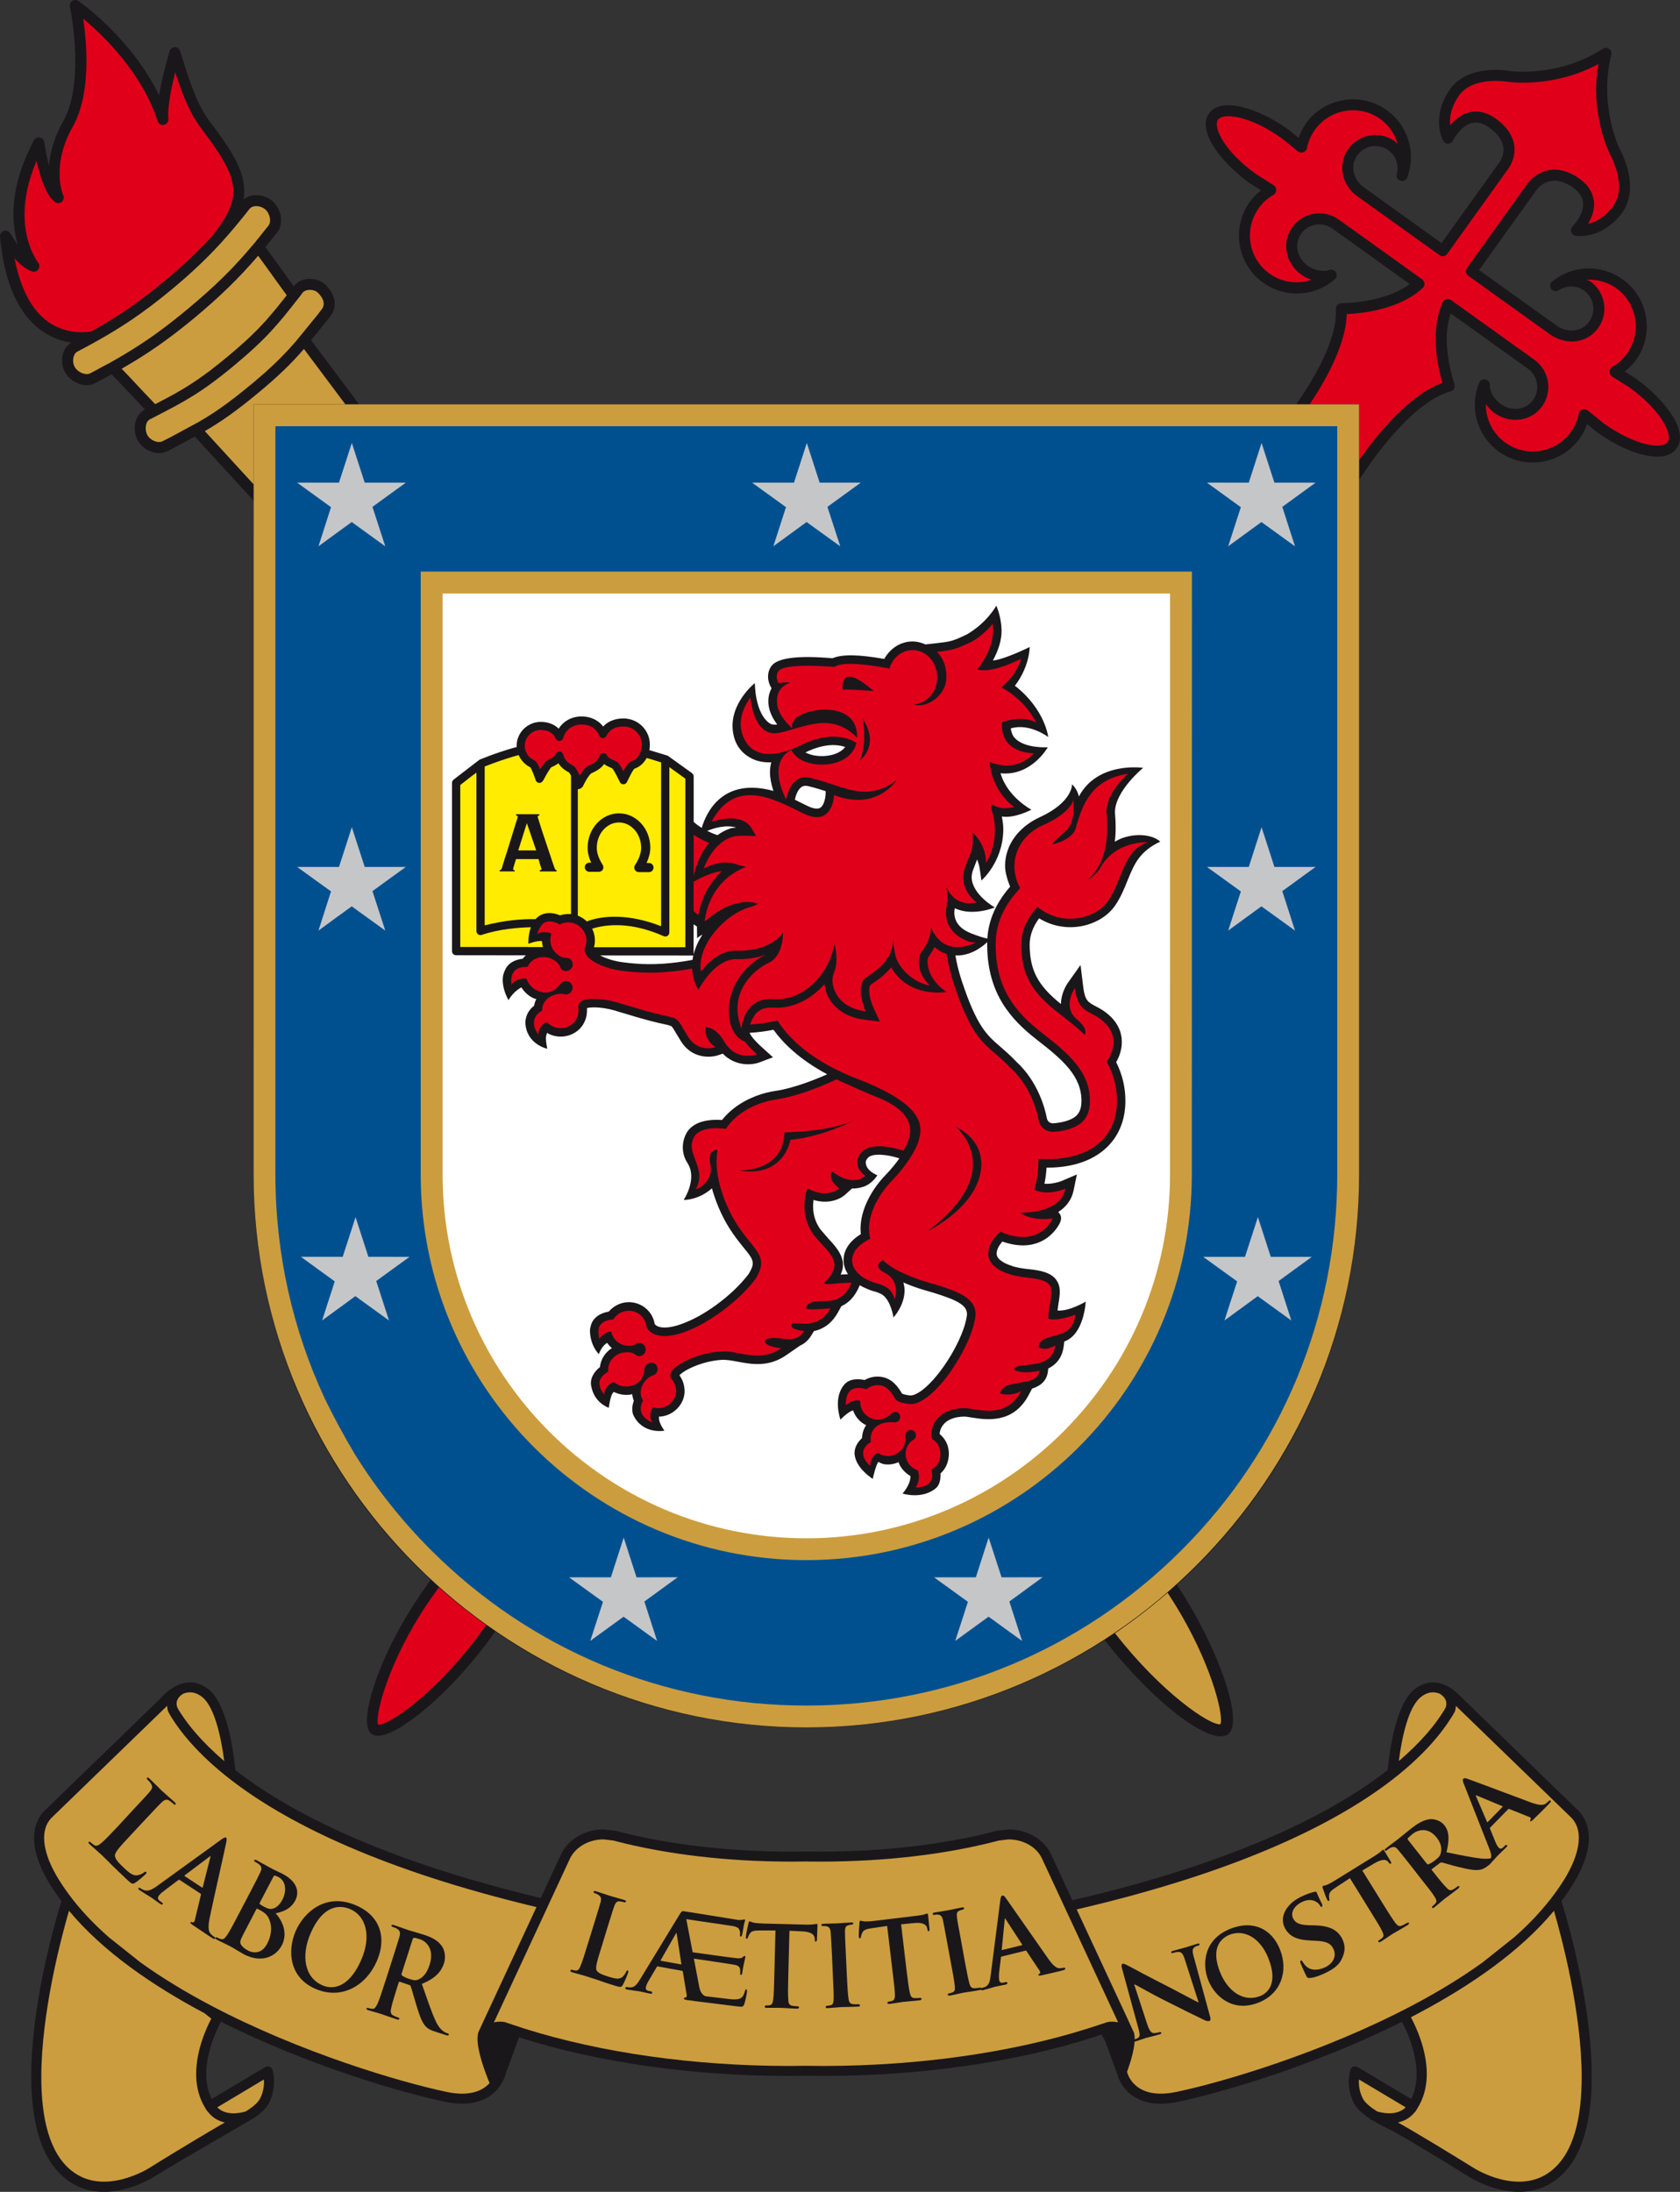 <?xml version="1.0" encoding="UTF-8" standalone="no"?>
<svg
   xmlns:dc="http://purl.org/dc/elements/1.1/"
   xmlns:cc="http://creativecommons.org/ns#"
   xmlns:rdf="http://www.w3.org/1999/02/22-rdf-syntax-ns#"
   xmlns:svg="http://www.w3.org/2000/svg"
   xmlns="http://www.w3.org/2000/svg"
   xmlns:sodipodi="http://sodipodi.sourceforge.net/DTD/sodipodi-0.dtd"
   xmlns:inkscape="http://www.inkscape.org/namespaces/inkscape"
   sodipodi:docname="ESCUDO USACH OFICIAL.svg"
   inkscape:version="1.0 (4035a4fb49, 2020-05-01)"
   id="svg18615"
   version="1.1"
   viewBox="0 0 106.026 138.293"
   height="138.293mm"
   width="106.026mm">
  <rect x="0" y="0" width="106.026" height="138.293" fill="#333333" stroke="none"/>
  <defs
     id="defs18609" />
  <sodipodi:namedview
     inkscape:window-maximized="1"
     inkscape:window-y="-8"
     inkscape:window-x="-8"
     inkscape:window-height="838"
     inkscape:window-width="1440"
     showgrid="false"
     inkscape:document-rotation="0"
     inkscape:current-layer="layer1"
     inkscape:document-units="mm"
     inkscape:cy="121.73489"
     inkscape:cx="200.36402"
     inkscape:zoom="2.005652"
     inkscape:pageshadow="2"
     inkscape:pageopacity="0.0"
     borderopacity="1.0"
     bordercolor="#666666"
     pagecolor="#ffffff"
     id="base" />
  <g
     transform="translate(5.276,15.941)"
     id="layer1"
     inkscape:groupmode="layer"
     inkscape:label="Layer 1">
    <path
       d="m 97.949,7.933 c 0,0 -0.371,-0.234 -0.689,-0.433 0.262,-0.211 0.509,-0.443 0.708,-0.722 0.453,-0.628 0.685,-1.365 0.685,-2.122 0,-0.2 -0.012,-0.404 -0.05,-0.603 -0.157,-0.966 -0.684,-1.808 -1.479,-2.375 -1.328,-0.954 -3.132,-0.904 -4.405,0.113 l -0.01,0.003 h 0.006 c -0.01,0.004 -0.021,0.011 -0.028,0.016 -0.087,0.069 -0.13,0.17 -0.13,0.272 0,0.074 0.022,0.144 0.065,0.207 0.113,0.152 0.325,0.185 0.479,0.083 0.482,-0.325 1.123,-0.316 1.596,0.02 0.627,0.451 0.771,1.329 0.324,1.957 -0.44,0.611 -1.29,0.745 -1.971,0.313 0,0 -4.47,-3.203 -4.979,-3.564 0.366,-0.508 3.647,-5.086 3.647,-5.086 0.087,-0.114 0.882,-1.115 2.305,-0.103 0.361,0.265 0.568,0.575 0.607,0.93 0.048,0.456 -0.184,0.981 -0.669,1.519 -0.086,0.091 -0.116,0.228 -0.07,0.347 0.043,0.12 0.144,0.209 0.27,0.229 0.067,0.011 1.663,0.25 2.913,-1.423 1.209,-1.624 -0.051,-3.904 -0.103,-4.001 -0.011,-0.012 -1.374,-2.74 -0.556,-5.999 0.035,-0.139 -0.017,-0.285 -0.139,-0.366 -0.115,-0.082 -0.263,-0.085 -0.385,-0.013 -2.82,1.822 -5.835,1.415 -5.876,1.409 -0.187,-0.036 -2.68,-0.453 -3.806,1.183 -1.18,1.72 -0.441,3.157 -0.408,3.217 0.058,0.111 0.178,0.184 0.301,0.184 0.126,0 0.245,-0.068 0.307,-0.18 0.355,-0.635 0.772,-1.024 1.22,-1.125 0.346,-0.079 0.707,0.016 1.071,0.282 0.531,0.378 0.829,0.79 0.894,1.223 0.013,0.062 0.016,0.123 0.016,0.181 0,0.434 -0.229,0.751 -0.258,0.792 0,0 -3.288,4.587 -3.652,5.097 -0.508,-0.365 -4.97,-3.567 -4.97,-3.567 -0.393,-0.309 -0.599,-0.747 -0.599,-1.179 0,-0.275 0.084,-0.549 0.254,-0.787 0.22,-0.306 0.546,-0.509 0.917,-0.568 0.365,-0.062 0.736,0.028 1.043,0.245 0.476,0.341 0.685,0.931 0.532,1.503 -0.052,0.179 0.05,0.366 0.227,0.421 0.18,0.058 0.365,-0.037 0.432,-0.207 0.003,-0.017 0.011,-0.031 0.011,-0.043 v -0.002 c 0.149,-0.401 0.222,-0.814 0.222,-1.226 0,-1.155 -0.55,-2.276 -1.529,-2.979 -1.642,-1.173 -3.929,-0.794 -5.101,0.842 -0.2,0.277 -0.34,0.587 -0.454,0.908 -0.304,-0.245 -0.636,-0.513 -0.636,-0.513 -1.841,-1.322 -4.222,-2.128 -5.019,-1.033 -0.145,0.202 -0.211,0.439 -0.211,0.693 0,1.13 1.297,2.655 2.8,3.732 0,0 0.369,0.23 0.689,0.433 -0.265,0.21 -0.508,0.443 -0.711,0.725 -0.46,0.642 -0.682,1.387 -0.682,2.124 0,1.142 0.532,2.264 1.525,2.977 1.384,0.988 3.243,0.901 4.524,-0.213 0.134,-0.111 0.159,-0.299 0.073,-0.444 -0.09,-0.142 -0.267,-0.205 -0.426,-0.142 -0.387,0.149 -1.011,0.007 -1.43,-0.324 -0.63,-0.508 -0.776,-1.357 -0.334,-1.969 0.215,-0.302 0.538,-0.503 0.91,-0.566 0.365,-0.062 0.74,0.024 1.046,0.242 l 0.875,0.624 c 0,0 3.382,2.42 4.018,2.88 -1.659,1.217 -4.287,1.205 -4.312,1.205 -0.098,0 -0.193,0.04 -0.258,0.11 -0.069,0.068 -0.102,0.164 -0.097,0.262 0.126,1.979 -1.568,4.679 -2.501,6.015 L 17.388,9.57 14.356,5.519 c 0.414,-0.503 0.964,-1.182 0.964,-1.182 l 0.263,-0.336 c 0.34,-0.436 0.459,-1.215 -0.309,-1.966 -0.269,-0.265 -0.674,-0.408 -1.087,-0.381 -0.379,0.022 -0.701,0.178 -0.907,0.443 l -0.019,0.022 -0.538,-0.746 -0.688,-0.956 -0.563,-0.772 c 0.261,-0.321 0.753,-0.93 0.753,-0.93 0.155,-0.199 0.237,-0.458 0.237,-0.746 0,-0.058 0,-0.118 -0.006,-0.18 -0.052,-0.428 -0.276,-0.843 -0.588,-1.085 -0.315,-0.251 -0.743,-0.37 -1.139,-0.323 -0.245,0.026 -0.46,0.117 -0.636,0.26 0.236,-1.369 -0.427,-2.687 -2.052,-4.81 -0.806,-1.058 -1.235,-2.207 -1.946,-4.55 -0.048,-0.148 -0.183,-0.248 -0.337,-0.246 -0.155,0 -0.29,0.101 -0.333,0.248 -0.357,1.226 -0.554,2.125 -0.661,2.791 -1.711,-3.562 -4.935,-5.843 -5.086,-5.951 -0.115,-0.082 -0.271,-0.084 -0.393,-0.006 -0.098,0.065 -0.155,0.177 -0.155,0.291 0,0.023 0.004,0.049 0.008,0.072 0.006,0.03 0.338,1.621 0.338,3.44 0,1.307 -0.169,2.735 -0.761,3.787 -0.603,1.063 -0.833,2.017 -0.899,2.806 -0.134,-0.524 -0.238,-1.065 -0.296,-1.489 -0.019,-0.148 -0.134,-0.267 -0.285,-0.292 -0.148,-0.028 -0.295,0.043 -0.369,0.179 -0.978,1.835 -1.293,3.401 -1.293,4.656 0,0.766 0.12,1.405 0.271,1.929 -0.186,-0.252 -0.352,-0.502 -0.464,-0.707 -0.085,-0.143 -0.256,-0.212 -0.413,-0.16 -0.157,0.048 -0.258,0.2 -0.243,0.362 0.268,2.923 1.173,4.934 2.682,5.974 0.624,0.431 1.257,0.629 1.81,0.71 -0.233,0.146 -0.417,0.373 -0.506,0.661 -0.12,0.385 -0.084,0.83 0.101,1.185 0.184,0.348 0.552,0.643 0.961,0.774 0.341,0.104 0.677,0.088 0.952,-0.055 0,0 0.69,-0.37 1.05,-0.565 l 0.663,0.698 0.808,0.856 0.629,0.666 -0.018,0.011 c -0.67,0.349 -0.778,1.292 -0.454,1.916 0.176,0.346 0.523,0.627 0.927,0.754 0.347,0.11 0.689,0.09 0.972,-0.057 l 0.417,-0.211 1.3,-0.703 3.716,4.049 -0.001,42.537 c 0.005,9.312 3.639,18.069 10.219,24.646 0.31,0.308 0.629,0.606 0.945,0.9 l -0.338,0.488 c -2.84,3.963 -4.328,8.558 -3.4,9.219 0.163,0.117 0.372,0.155 0.629,0.114 1.365,-0.228 4.504,-2.813 7.01,-6.305 l 0.174,-0.256 c 5.747,3.932 12.532,6.055 19.644,6.055 6.775,0 13.256,-1.934 18.821,-5.516 3.002,3.86 6.688,6.728 7.789,5.943 1.042,-0.757 -0.617,-5.488 -3.226,-9.431 0.435,-0.393 0.856,-0.795 1.27,-1.21 6.588,-6.577 10.22,-15.334 10.226,-24.646 V 14.326 l 0.245,-0.344 c 0.017,-0.017 0.202,-0.303 0.202,-0.303 0,-0.003 0.023,-0.041 0.031,-0.042 0.669,-0.991 3.044,-4.274 5.306,-4.886 0.093,-0.028 0.172,-0.092 0.214,-0.177 0.027,-0.051 0.041,-0.104 0.041,-0.161 0,-0.038 -0.006,-0.078 -0.016,-0.117 -0.012,-0.02 -0.491,-1.385 -0.491,-2.884 0,-0.531 0.089,-1.068 0.252,-1.577 0.653,0.466 4.884,3.496 4.884,3.496 0.374,0.275 0.578,0.708 0.578,1.145 0,0.279 -0.082,0.564 -0.26,0.811 -0.438,0.616 -1.288,0.749 -1.972,0.31 -0.449,-0.282 -0.784,-0.829 -0.764,-1.241 0.011,-0.17 -0.104,-0.321 -0.272,-0.356 -0.162,-0.037 -0.336,0.049 -0.396,0.206 -0.648,1.573 -0.131,3.363 1.247,4.353 1.639,1.175 3.929,0.795 5.102,-0.843 0.204,-0.276 0.345,-0.581 0.459,-0.903 0.301,0.245 0.631,0.515 0.631,0.515 1.518,1.088 3.149,1.684 4.159,1.517 0.382,-0.064 0.68,-0.233 0.858,-0.491 0.148,-0.201 0.217,-0.434 0.217,-0.686 0,-1.126 -1.298,-2.653 -2.8,-3.732"
       style="fill:#1a171b;fill-opacity:1;fill-rule:nonzero;stroke:none;stroke-width:0.353"
       id="path17652" />
    <path
       d="m -2.211,4.384 c -1.068,-0.744 -1.777,-2.117 -2.149,-4.03 0.331,0.37 0.718,0.709 1.123,0.831 0.142,0.043 0.299,-0.014 0.386,-0.138 0.041,-0.059 0.061,-0.128 0.061,-0.196 0,-0.078 -0.025,-0.152 -0.074,-0.212 -0.051,-0.072 -0.864,-1.147 -0.864,-3.069 0,-0.927 0.207,-2.06 0.757,-3.362 0.205,0.93 0.579,2.166 1.164,2.599 0.126,0.095 0.303,0.089 0.423,-0.009 0.083,-0.066 0.129,-0.167 0.129,-0.272 0,-0.047 -0.008,-0.093 -0.027,-0.139 -0.02,-0.039 -0.235,-0.557 -0.235,-1.394 0,-0.759 0.176,-1.779 0.837,-2.947 0.664,-1.185 0.861,-2.74 0.861,-4.149 0,-1.045 -0.107,-1.998 -0.204,-2.659 1.216,1.015 3.709,3.384 4.698,6.47 0.058,0.174 0.234,0.273 0.412,0.226 0.157,-0.041 0.263,-0.183 0.263,-0.339 0,-0.019 0,-0.044 -0.001,-0.065 -0.004,-0.003 -0.012,-0.069 -0.012,-0.216 0,-0.35 0.062,-1.166 0.445,-2.696 0.55,1.689 0.984,2.685 1.707,3.635 1.354,1.768 1.963,2.88 1.963,3.884 0,0.886 -0.472,1.692 -1.31,2.79 -0.846,0.923 -1.786,1.828 -3.043,2.869 -1.722,1.427 -3.088,2.328 -4.595,3.169 -0.393,0.07 -1.586,0.198 -2.716,-0.582"
       style="fill:#e1001a;fill-opacity:1;fill-rule:nonzero;stroke:none;stroke-width:0.353"
       id="path17656" />
    <path
       d="m 1.66,6.949 c 0,0 -0.168,0.092 -0.383,0.202 -0.364,0.194 -0.87,0.468 -0.87,0.468 -0.111,0.057 -0.262,0.059 -0.429,0.01 -0.234,-0.073 -0.45,-0.246 -0.545,-0.431 -0.101,-0.192 -0.119,-0.45 -0.054,-0.654 0.03,-0.101 0.094,-0.231 0.228,-0.301 0.394,-0.206 0.768,-0.406 1.139,-0.614 C 2.325,4.753 3.741,3.827 5.524,2.35 6.825,1.274 7.792,0.344 8.662,-0.605 9.289,-1.295 9.867,-1.991 10.471,-2.759 c 0.093,-0.12 0.237,-0.16 0.336,-0.173 0.219,-0.024 0.463,0.048 0.632,0.183 h 0.002 c 0.166,0.126 0.295,0.376 0.323,0.619 0.018,0.17 -0.012,0.315 -0.087,0.411 0,0 -0.364,0.453 -0.623,0.78 -0.153,0.185 -0.266,0.331 -0.266,0.331 -0.017,0.02 -0.035,0.041 -0.054,0.06 -0.29,0.349 -0.587,0.69 -0.895,1.027 -0.018,0.019 -0.039,0.04 -0.059,0.062 -0.14,0.15 -0.277,0.3 -0.417,0.448 -0.031,0.033 -0.064,0.062 -0.096,0.098 -0.135,0.138 -0.273,0.279 -0.418,0.421 -0.018,0.015 -0.037,0.034 -0.054,0.054 -0.669,0.655 -1.39,1.301 -2.231,1.998 -0.406,0.338 -0.799,0.655 -1.184,0.949 -0.022,0.018 -0.045,0.037 -0.07,0.056 -0.118,0.087 -0.228,0.173 -0.344,0.254 -0.107,0.08 -0.212,0.159 -0.316,0.236 -0.077,0.058 -0.158,0.109 -0.231,0.167 -0.127,0.085 -0.251,0.17 -0.369,0.257 -0.104,0.067 -0.205,0.135 -0.307,0.205 -0.082,0.055 -0.171,0.111 -0.255,0.167 -0.587,0.379 -1.183,0.738 -1.83,1.098"
       style="fill:#cc9d3e;fill-opacity:1;fill-rule:nonzero;stroke:none;stroke-width:0.353"
       id="path17660" />
    <path
       d="M 3.749,8.751 2.946,7.893 c 0,0 -0.272,-0.285 -0.543,-0.569 1.634,-0.932 2.999,-1.886 4.586,-3.203 1.611,-1.339 2.834,-2.534 4.027,-3.926 0.229,0.314 0.458,0.63 0.458,0.63 l 0.685,0.953 c 0,0 0.458,0.63 0.661,0.911 -0.087,0.107 -0.177,0.22 -0.26,0.329 -0.049,0.059 -0.096,0.115 -0.142,0.175 -0.056,0.069 -0.107,0.138 -0.163,0.207 -0.06,0.073 -0.123,0.147 -0.185,0.223 -0.041,0.049 -0.082,0.099 -0.122,0.146 -0.104,0.123 -0.204,0.243 -0.309,0.361 0,0 -0.004,0.003 -0.005,0.007 -0.063,0.071 -0.128,0.142 -0.189,0.216 l -0.017,0.011 c -0.06,0.067 -0.123,0.137 -0.187,0.205 -0.003,0.011 -0.017,0.017 -0.024,0.024 -0.06,0.065 -0.126,0.132 -0.188,0.2 -0.01,0.01 -0.023,0.021 -0.031,0.031 -0.063,0.063 -0.127,0.131 -0.192,0.192 -0.017,0.018 -0.031,0.031 -0.05,0.048 -0.06,0.061 -0.128,0.124 -0.193,0.189 -0.018,0.019 -0.043,0.038 -0.061,0.059 -0.061,0.058 -0.125,0.116 -0.192,0.18 -0.029,0.026 -0.06,0.053 -0.09,0.083 -0.061,0.056 -0.123,0.11 -0.187,0.166 -0.038,0.036 -0.081,0.075 -0.122,0.11 -0.059,0.051 -0.114,0.102 -0.176,0.154 -0.061,0.053 -0.124,0.106 -0.186,0.162 -0.038,0.038 -0.091,0.077 -0.132,0.114 -0.113,0.098 -0.231,0.195 -0.354,0.298 -0.124,0.102 -0.239,0.198 -0.355,0.288 -0.073,0.062 -0.143,0.119 -0.216,0.176 -0.04,0.029 -0.079,0.064 -0.121,0.092 -0.075,0.061 -0.146,0.118 -0.223,0.176 -0.032,0.022 -0.062,0.048 -0.089,0.072 -0.085,0.06 -0.164,0.12 -0.236,0.178 -0.027,0.016 -0.043,0.03 -0.07,0.045 -0.076,0.058 -0.155,0.117 -0.231,0.174 -0.02,0.009 -0.037,0.024 -0.053,0.033 -0.076,0.058 -0.152,0.113 -0.234,0.168 -0.014,0.008 -0.028,0.018 -0.04,0.028 -0.077,0.052 -0.157,0.105 -0.233,0.153 -0.009,0.011 -0.022,0.019 -0.039,0.027 -0.075,0.049 -0.147,0.098 -0.224,0.148 l -0.037,0.023 c -0.073,0.048 -0.15,0.094 -0.222,0.137 -0.012,0.007 -0.026,0.016 -0.039,0.025 -0.075,0.046 -0.15,0.089 -0.223,0.134 -0.009,0.006 -0.023,0.013 -0.031,0.019 -0.077,0.044 -0.157,0.089 -0.23,0.131 l -0.028,0.019 c -0.08,0.044 -0.16,0.087 -0.236,0.133 -0.008,0.005 -0.015,0.007 -0.025,0.011 -0.08,0.046 -0.164,0.09 -0.251,0.137 0,0 -0.003,0.003 -0.006,0.005 -0.152,0.082 -0.309,0.164 -0.472,0.249 -0.114,0.061 -0.225,0.117 -0.348,0.181 -0.012,0.006 -0.021,0.012 -0.033,0.018 C 4.279,9.312 3.749,8.751 3.749,8.751"
       style="fill:#cc9d3e;fill-opacity:1;fill-rule:nonzero;stroke:none;stroke-width:0.353"
       id="path17664" />
    <path
       d="m 6.536,11.075 c -0.522,0.277 -1.137,0.613 -1.137,0.613 l -0.422,0.21 c -0.119,0.062 -0.27,0.067 -0.441,0.013 C 4.319,11.839 4.112,11.681 4.019,11.506 3.855,11.181 3.885,10.673 4.179,10.52 l 0.376,-0.192 0.051,-0.028 C 6.365,9.389 7.427,8.842 9.485,7.132 c 2.083,-1.729 2.826,-2.666 4.045,-4.223 l 0.013,-0.012 0.091,-0.121 0.057,-0.07 h -0.002 l 0.136,-0.181 c 0.08,-0.102 0.228,-0.165 0.403,-0.176 0.22,-0.014 0.433,0.057 0.562,0.183 0.278,0.277 0.362,0.512 0.362,0.692 0,0.177 -0.078,0.295 -0.121,0.347 l -0.257,0.336 c 0,0 -0.461,0.562 -0.845,1.037 -0.279,0.346 -0.523,0.64 -0.523,0.64 -0.597,0.695 -1.201,1.308 -1.967,1.99 -0.292,0.251 -0.588,0.51 -0.905,0.776 l -0.031,0.019 c -0.308,0.254 -0.613,0.501 -0.911,0.733 -0.833,0.648 -1.549,1.13 -2.33,1.58 0,0 -0.34,0.179 -0.725,0.391"
       style="fill:#cc9d3e;fill-opacity:1;fill-rule:nonzero;stroke:none;stroke-width:0.353"
       id="path17668" />
    <path
       d="m 10.733,14.621 c -0.939,-1.018 -2.511,-2.744 -3.082,-3.361 1.078,-0.624 2.034,-1.311 3.299,-2.354 1.276,-1.053 2.128,-1.87 2.955,-2.83 0.53,0.703 1.843,2.458 2.615,3.495 h -5.787 z"
       style="fill:#cc9d3e;fill-opacity:1;fill-rule:nonzero;stroke:none;stroke-width:0.353"
       id="path17672" />
    <path
       d="m 25.224,86.846 c -2.809,3.921 -5.988,6.11 -6.635,6.028 -0.021,-0.053 -0.037,-0.115 -0.037,-0.222 0,-1.015 0.977,-4.411 3.576,-8.029 0,0 0.133,-0.189 0.287,-0.415 0.956,0.856 1.957,1.649 2.992,2.384 -0.103,0.141 -0.183,0.254 -0.183,0.254"
       style="fill:#e1001a;fill-opacity:1;fill-rule:nonzero;stroke:none;stroke-width:0.353"
       id="path17676" />
    <path
       d="m 71.784,92.595 c 0,0.122 -0.017,0.196 -0.04,0.251 -0.624,0.109 -3.713,-1.966 -6.65,-5.74 1.145,-0.78 2.257,-1.633 3.318,-2.555 2.433,3.683 3.373,7.005 3.373,8.043"
       style="fill:#cc9d3e;fill-opacity:1;fill-rule:nonzero;stroke:none;stroke-width:0.353"
       id="path17680" />
    <path
       d="m 99.97,11.95 c -0.076,0.104 -0.212,0.174 -0.404,0.205 -0.689,0.113 -2.078,-0.275 -3.643,-1.394 l -0.984,-0.799 c -0.095,-0.079 -0.23,-0.106 -0.347,-0.066 -0.116,0.042 -0.207,0.137 -0.233,0.258 -0.076,0.422 -0.244,0.809 -0.494,1.153 -0.953,1.33 -2.807,1.636 -4.131,0.684 -0.799,-0.57 -1.236,-1.468 -1.236,-2.395 0,-0.01 0.005,-0.017 0.005,-0.028 0.187,0.249 0.404,0.471 0.635,0.614 0.999,0.641 2.251,0.427 2.91,-0.489 0.671,-0.936 0.458,-2.249 -0.479,-2.929 l -5.277,-3.779 c -0.085,-0.059 -0.193,-0.08 -0.29,-0.053 -0.104,0.028 -0.187,0.097 -0.228,0.195 -0.329,0.724 -0.445,1.533 -0.445,2.295 0,1.191 0.275,2.271 0.432,2.788 -2.23,0.816 -4.346,3.556 -5.265,4.891 V 9.571 h -3.122 c 0.959,-1.423 2.294,-3.743 2.344,-5.695 0.899,-0.037 3.313,-0.265 4.8,-1.652 0.069,-0.062 0.109,-0.158 0.109,-0.253 0,-0.009 0,-0.014 -7.94e-4,-0.024 -0.009,-0.102 -0.063,-0.196 -0.145,-0.259 l -4.401,-3.157 -0.873,-0.622 c -0.458,-0.326 -1.017,-0.456 -1.571,-0.362 -0.549,0.092 -1.032,0.394 -1.355,0.85 -0.262,0.36 -0.387,0.775 -0.387,1.19 0,0.636 0.29,1.267 0.852,1.721 0.225,0.178 0.486,0.315 0.751,0.404 -0.878,0.294 -1.862,0.18 -2.653,-0.387 -1.329,-0.949 -1.633,-2.805 -0.681,-4.13 0.251,-0.356 0.565,-0.638 0.941,-0.848 0.103,-0.062 0.159,-0.18 0.164,-0.3 0,-0.124 -0.072,-0.245 -0.171,-0.308 l -1.077,-0.675 c -2.006,-1.436 -2.762,-2.977 -2.427,-3.454 0.34,-0.465 2.05,-0.242 4.051,1.195 l 0.983,0.796 c 0.097,0.075 0.232,0.106 0.346,0.066 0.114,-0.041 0.209,-0.132 0.232,-0.252 0.084,-0.429 0.253,-0.819 0.502,-1.162 0.949,-1.33 2.802,-1.634 4.13,-0.684 0.547,0.394 0.919,0.956 1.098,1.576 -0.065,-0.06 -0.116,-0.125 -0.187,-0.173 -0.454,-0.327 -1.007,-0.459 -1.558,-0.367 -0.553,0.087 -1.04,0.392 -1.373,0.849 -0.652,0.919 -0.458,2.173 0.468,2.914 l 5.29,3.79 c 0.073,0.054 0.168,0.077 0.258,0.061 0.091,-0.014 0.175,-0.065 0.226,-0.14 l 3.854,-5.376 c 0.079,-0.106 0.491,-0.702 0.371,-1.491 -0.096,-0.621 -0.49,-1.188 -1.177,-1.682 -0.527,-0.377 -1.091,-0.512 -1.628,-0.391 -0.45,0.099 -0.863,0.386 -1.227,0.818 -0.007,-0.073 -0.018,-0.136 -0.018,-0.218 0,-0.436 0.12,-1.004 0.55,-1.626 0.885,-1.29 3.096,-0.894 3.119,-0.891 0.003,0.001 0.009,0.001 0.016,0.001 0.122,0.017 2.852,0.392 5.682,-1.123 -0.09,0.546 -0.146,1.079 -0.146,1.573 0,2.373 0.851,4.073 0.897,4.164 0.014,0.021 0.549,0.984 0.549,1.993 0,0.437 -0.103,0.879 -0.386,1.259 -0.536,0.717 -1.129,0.986 -1.571,1.093 0.247,-0.416 0.383,-0.828 0.383,-1.227 0,-0.064 0,-0.131 -0.011,-0.194 -0.058,-0.55 -0.363,-1.041 -0.894,-1.418 -0.655,-0.47 -1.306,-0.658 -1.929,-0.554 -0.853,0.145 -1.324,0.791 -1.343,0.819 l -3.845,5.365 c -0.056,0.073 -0.074,0.167 -0.059,0.259 0.01,0.09 0.065,0.17 0.141,0.224 l 5.25,3.764 c 1.041,0.66 2.291,0.45 2.948,-0.469 0.265,-0.366 0.392,-0.795 0.392,-1.217 0,-0.656 -0.303,-1.299 -0.872,-1.71 -0.076,-0.052 -0.16,-0.074 -0.24,-0.12 0.648,-0.023 1.301,0.137 1.854,0.532 0.643,0.463 1.07,1.148 1.198,1.926 0.128,0.78 -0.05,1.565 -0.515,2.208 -0.247,0.348 -0.562,0.631 -0.938,0.845 -0.105,0.062 -0.163,0.177 -0.163,0.3 -0.007,0.122 0.065,0.242 0.169,0.307 l 1.075,0.671 c 2.002,1.441 2.766,2.981 2.425,3.453"
       style="fill:#e1001a;fill-opacity:1;fill-rule:nonzero;stroke:none;stroke-width:0.353"
       id="path17684" />
    <path
       d="m 81.288,117.823 0.028,0.012 c 0.013,0.005 0.037,0.011 0.056,0.019 0.471,0.292 0.952,0.52 1.234,0.646 1.332,0.752 3.349,1.98 4.797,2.883 0.127,0.08 3.219,2.053 5.63,0.126 4.332,-3.464 0.874,-15.459 0.238,-17.503 0.313,-0.415 0.6,-0.834 0.851,-1.27 1.609,-2.781 0.606,-4.108 0.098,-4.553 0.003,0.003 0.009,0.007 0.009,0.012 l -7.29,-7.067 c -0.083,-0.092 -0.184,-0.191 -0.306,-0.297 -0.103,-0.087 -0.222,-0.169 -0.341,-0.253 -0.259,-0.169 -0.564,-0.313 -0.907,-0.358 -0.496,-0.068 -0.973,0.081 -1.412,0.439 -1.122,0.913 -1.533,3.651 -1.675,5.082 -3.307,2.579 -9.266,5.753 -19.896,8.209 l -1.372,-2.956 c -0.464,-0.921 -1.506,-1.512 -2.665,-1.512 l -0.77,0.09 c -0.008,0.006 -0.141,0.043 -0.141,0.043 -3.189,0.826 -6.973,1.268 -10.93,1.268 l -0.924,-0.004 c -0.012,0 -0.933,0.004 -0.933,0.004 -3.962,0 -7.749,-0.442 -10.952,-1.277 0.016,0.005 -0.111,-0.028 -0.111,-0.028 -0.009,-0.006 -0.785,-0.095 -0.785,-0.095 -1.147,0 -2.19,0.591 -2.654,1.504 l -1.312,2.822 C 18.61,101.37 12.82,98.267 9.577,95.74 c -0.142,-1.428 -0.553,-4.168 -1.677,-5.082 -0.441,-0.358 -0.919,-0.506 -1.415,-0.438 -0.344,0.045 -0.65,0.192 -0.906,0.362 -0.111,0.071 -0.219,0.149 -0.303,0.221 -0.164,0.137 -0.294,0.265 -0.381,0.371 l -7.246,7.018 c -0.515,0.449 -1.501,1.776 0.099,4.542 0.254,0.437 0.543,0.858 0.854,1.273 -0.634,2.051 -4.092,14.039 0.242,17.502 2.408,1.927 5.5,-0.047 5.632,-0.132 1.441,-0.898 6.176,-3.618 6.253,-3.669 0.416,-0.284 0.797,-0.618 0.976,-0.963 0.53,-1.066 0.23,-2.048 0.218,-2.092 -0.035,-0.091 -0.099,-0.165 -0.192,-0.201 -0.089,-0.033 -0.192,-0.025 -0.274,0.025 l -3.372,2.015 c -0.929,-1.863 0.29,-4.333 0.584,-4.872 5.502,2.753 11.357,4.467 14.11,5.043 3.265,0.689 3.839,-1.686 3.845,-1.708 l 0.672,-1.856 0.179,-0.494 c 0.031,0.007 0.063,0.017 0.096,0.026 4.872,1.549 10.815,2.401 16.889,2.407 l 0.723,-0.006 0.409,-0.003 0.405,0.003 0.727,0.006 c 6.078,-0.006 12.024,-0.858 16.902,-2.407 0.207,-0.067 0.407,-0.136 0.61,-0.204 0.07,0.115 0.149,0.255 0.238,0.409 l 0.785,2.155 c -0.005,-0.003 0.034,0.155 0.147,0.376 0.324,0.638 1.266,1.808 3.686,1.298 2.75,-0.578 8.606,-2.291 14.11,-5.044 0.295,0.549 1.51,3.009 0.582,4.871 l -3.375,-2.013 c -0.087,-0.05 -0.189,-0.058 -0.279,-0.025 -0.087,0.038 -0.157,0.112 -0.183,0.201 -0.016,0.042 -0.318,1.028 0.217,2.092 0.176,0.347 0.556,0.678 0.981,0.965 0.03,0.05 0.076,0.09 0.14,0.112"
       style="fill:#1a171b;fill-opacity:1;fill-rule:nonzero;stroke:none;stroke-width:0.353"
       id="path17688" />
    <path
       d="m 11.375,115.261 c 0.001,0.052 0.012,0.082 0.012,0.141 0,0.291 -0.052,0.672 -0.247,1.058 -0.135,0.271 -0.492,0.557 -0.902,0.815 -0.314,0.096 -1.238,0.313 -1.804,-0.258 1.156,-0.692 2.535,-1.508 2.942,-1.756"
       style="fill:#cc9d3e;fill-opacity:1;fill-rule:nonzero;stroke:none;stroke-width:0.353"
       id="path17692" />
    <path
       d="m 7.104,114.913 c 0,0.639 0.122,1.292 0.435,1.903 0.067,0.122 0.134,0.242 0.209,0.362 0.014,0.017 0.085,0.114 0.085,0.114 0.018,0.022 0.037,0.036 0.051,0.053 0.289,0.36 0.655,0.543 1.018,0.625 0,0 0.009,10e-4 0.015,10e-4 -0.296,0.17 -0.618,0.355 -0.943,0.55 -1.629,0.958 -3.509,2.119 -3.835,2.327 -0.037,0.018 -2.849,1.81 -4.901,0.167 -1.432,-1.139 -1.907,-3.398 -1.907,-5.905 0,-4.062 1.247,-8.765 1.747,-10.495 2.104,2.534 5.213,4.695 8.551,6.464 0.228,0.187 0.385,0.308 0.431,0.344 -0.292,0.549 -0.956,1.969 -0.956,3.491"
       style="fill:#cc9d3e;fill-opacity:1;fill-rule:nonzero;stroke:none;stroke-width:0.353"
       id="path17696" />
    <path
       d="m 22.911,116.044 c -2.877,-0.601 -9.203,-2.459 -14.888,-5.456 -1.553,-0.82 -3.056,-1.722 -4.429,-2.711 -0.692,-0.546 -1.374,-1.088 -1.998,-1.587 -0.989,-0.87 -1.865,-1.797 -2.578,-2.778 -0.258,-0.358 -0.506,-0.72 -0.721,-1.095 -0.53,-0.907 -0.788,-1.725 -0.788,-2.399 0,-0.567 0.184,-1.031 0.563,-1.359 0.007,-0.002 5.221,-5.059 6.854,-6.638 0.143,-0.139 0.26,-0.252 0.345,-0.333 0.014,0.133 0.019,0.269 0.079,0.384 l 0.138,0.244 0.072,0.119 c 0.695,1.109 1.927,2.579 4.085,4.185 3.432,2.552 9.219,5.442 18.936,7.764 l -3.611,7.772 -0.055,0.123 c -0.018,0.055 -0.032,0.118 -0.04,0.188 -0.098,0.704 0.318,1.935 0.619,2.703 0.019,0.049 0.076,0.212 0.13,0.316 -0.404,0.444 -1.188,0.882 -2.714,0.559"
       style="fill:#cc9d3e;fill-opacity:1;fill-rule:nonzero;stroke:none;stroke-width:0.353"
       id="path17700" />
    <path
       d="m 64.525,111.666 c -0.139,0.049 -0.28,0.092 -0.419,0.141 -0.247,0.082 -0.495,0.166 -0.746,0.242 -4.8,1.516 -10.652,2.351 -16.633,2.358 l -0.72,-0.007 -0.412,-0.003 c -0.007,0 -0.417,0.003 -0.417,0.003 l -0.715,0.007 c -5.978,-0.007 -11.822,-0.837 -16.625,-2.352 -0.048,-0.013 -0.096,-0.031 -0.143,-0.046 -0.205,-0.065 -0.401,-0.131 -0.598,-0.196 -0.147,-0.051 -0.291,-0.097 -0.432,-0.147 -0.211,-0.074 -0.49,-0.068 -0.768,-0.012 0.023,-0.045 0.047,-0.1 0.074,-0.158 0.483,-1.043 2.038,-4.388 3.236,-6.967 0.091,-0.198 0.18,-0.392 0.268,-0.58 0.707,-1.522 1.234,-2.656 1.234,-2.656 0.375,-0.727 1.198,-1.181 2.109,-1.181 l 0.637,0.075 0.083,0.025 c 3.273,0.854 7.113,1.302 11.128,1.302 l 0.933,-0.006 0.924,0.006 c 4.011,0 7.854,-0.447 11.114,-1.296 0.023,-0.009 0.103,-0.03 0.103,-0.03 -0.008,0 0.624,-0.075 0.624,-0.075 0.919,0 1.743,0.454 2.097,1.159 0,0 0.569,1.22 1.315,2.824 0.298,0.642 0.625,1.351 0.96,2.063 1.077,2.312 2.189,4.702 2.48,5.338 0.046,0.091 0.069,0.148 0.072,0.158 -0.196,-0.042 -0.4,-0.055 -0.578,-0.033 -0.065,0.011 -0.128,0.026 -0.185,0.045"
       style="fill:#cc9d3e;fill-opacity:1;fill-rule:nonzero;stroke:none;stroke-width:0.353"
       id="path17708" />
    <path
       d="m 68.964,116.044 c -2.641,0.557 -3.083,-1.158 -3.101,-1.233 0,0 -0.004,-0.012 -0.012,-0.031 0.218,-0.6 0.439,-1.331 0.478,-1.905 0.335,-0.098 0.643,-0.213 0.696,-0.231 0.123,-0.034 0.439,-0.102 0.865,-0.227 0.086,-0.024 0.142,-0.061 0.125,-0.107 -0.01,-0.035 -0.057,-0.052 -0.125,-0.03 -0.103,0.03 -0.232,0.056 -0.358,0.053 -0.141,-0.004 -0.266,-0.128 -0.418,-0.593 l -0.809,-2.474 0.025,-0.005 c 0.162,0.066 1.071,0.606 1.982,1.052 0.875,0.445 1.916,0.96 2.435,1.206 0.09,0.042 0.195,0.079 0.307,0.049 0.054,-0.017 0.087,-0.089 0.052,-0.226 l -1.057,-3.873 c -0.091,-0.349 -0.071,-0.471 0.089,-0.575 0.078,-0.045 0.129,-0.061 0.198,-0.077 0.077,-0.021 0.106,-0.068 0.092,-0.099 -0.015,-0.048 -0.077,-0.038 -0.166,-0.015 -0.323,0.095 -0.568,0.184 -0.638,0.203 -0.137,0.043 -0.496,0.13 -0.842,0.23 -0.094,0.03 -0.16,0.055 -0.144,0.11 0.008,0.033 0.035,0.055 0.119,0.028 0.093,-0.025 0.249,-0.067 0.358,-0.06 0.173,0.011 0.265,0.101 0.384,0.472 l 0.866,2.696 -0.033,0.007 c -0.123,-0.054 -1.248,-0.66 -1.821,-0.955 -1.222,-0.615 -2.493,-1.299 -2.597,-1.357 -0.148,-0.072 -0.265,-0.14 -0.344,-0.116 -0.069,0.022 -0.085,0.122 -0.048,0.241 l 0.995,3.643 c 0.154,0.532 0.176,0.706 0.019,0.797 -0.061,0.035 -0.133,0.062 -0.201,0.086 0,-0.102 -0.003,-0.199 -0.018,-0.284 0,-0.004 7.93e-4,-0.005 7.93e-4,-0.009 0,-0.013 -0.005,-0.028 -0.011,-0.041 0,-0.016 -0.003,-0.038 -0.009,-0.057 -0.003,-0.009 -0.003,-0.019 -0.006,-0.029 -0.003,-0.006 -0.01,-0.014 -0.013,-0.021 0.003,0.004 0.004,0.004 0.01,0.012 0,0 -0.067,-0.141 -0.071,-0.143 0,0 -0.002,-0.013 -0.009,-0.021 -0.046,-0.09 -0.307,-0.666 -0.307,-0.666 l -3.229,-6.939 c 10.092,-2.345 16.051,-5.303 19.559,-7.912 2.157,-1.603 3.382,-3.074 4.076,-4.183 l 0.1,-0.152 0.122,-0.217 c 0.057,-0.11 0.064,-0.247 0.079,-0.376 0.081,0.078 0.198,0.192 0.339,0.33 1.632,1.577 6.855,6.636 6.859,6.64 0.373,0.328 0.558,0.794 0.558,1.359 0,0.676 -0.265,1.496 -0.786,2.401 -0.218,0.374 -0.464,0.736 -0.725,1.095 -0.713,0.979 -1.583,1.906 -2.574,2.778 -0.626,0.501 -1.317,1.045 -2.012,1.599 -1.373,0.984 -2.873,1.888 -4.423,2.704 -5.683,2.994 -12.006,4.848 -14.88,5.45"
       style="fill:#cc9d3e;fill-opacity:1;fill-rule:nonzero;stroke:none;stroke-width:0.353"
       id="path17716" />
    <path
       d="m 83.991,117.347 c 0.022,-0.023 0.05,-0.045 0.07,-0.071 0.006,-0.013 0.024,-0.038 0.028,-0.05 0,0 0.034,-0.053 0.046,-0.071 -0.009,0.007 -0.013,0.013 -0.019,0.024 0.007,-0.004 0.013,-0.021 0.021,-0.031 0.071,-0.108 0.134,-0.218 0.19,-0.332 0.32,-0.61 0.442,-1.264 0.442,-1.903 0,-1.523 -0.668,-2.939 -0.955,-3.489 -0.02,-0.036 -0.034,-0.065 -0.045,-0.092 0.157,-0.08 0.312,-0.162 0.467,-0.245 3.337,-1.77 6.457,-3.933 8.56,-6.47 0.499,1.726 1.749,6.43 1.749,10.494 0,2.506 -0.476,4.766 -1.909,5.904 -2.049,1.644 -4.867,-0.148 -4.891,-0.164 -0.336,-0.207 -2.213,-1.372 -3.84,-2.328 -0.336,-0.195 -0.658,-0.385 -0.957,-0.552 0.007,0 0.007,-0.003 0.015,-0.003 0.366,-0.081 0.732,-0.263 1.028,-0.621"
       style="fill:#cc9d3e;fill-opacity:1;fill-rule:nonzero;stroke:none;stroke-width:0.353"
       id="path17720" />
    <path
       d="m 80.732,116.462 c -0.198,-0.391 -0.249,-0.773 -0.249,-1.064 0,-0.057 0.009,-0.088 0.013,-0.134 0.407,0.245 1.784,1.064 2.944,1.755 -0.578,0.565 -1.494,0.351 -1.806,0.256 -0.409,-0.256 -0.763,-0.545 -0.901,-0.814"
       style="fill:#cc9d3e;fill-opacity:1;fill-rule:nonzero;stroke:none;stroke-width:0.353"
       id="path17724" />
    <path
       d="m 72.373,105.752 c -1.679,0.663 -1.797,2.223 -1.399,3.236 0.416,1.05 1.57,2.058 3.177,1.423 1.423,-0.565 1.891,-1.983 1.359,-3.341 -0.539,-1.358 -1.748,-1.873 -3.137,-1.318"
       style="fill:#1a171b;fill-opacity:1;fill-rule:nonzero;stroke:none;stroke-width:0.353"
       id="path17732" />
    <path
       d="m 74.251,109.997 c -1.043,0.413 -2.048,-0.298 -2.532,-1.517 -0.577,-1.46 0,-2.109 0.613,-2.354 0.893,-0.353 1.918,0.171 2.44,1.484 0.669,1.683 -0.134,2.236 -0.522,2.387"
       style="fill:#cc9d3e;fill-opacity:1;fill-rule:nonzero;stroke:none;stroke-width:0.353"
       id="path17736" />
    <path
       d="m 48.892,110.513 c -0.098,0.008 -0.248,0.007 -0.339,-0.008 -0.198,-0.024 -0.247,-0.13 -0.276,-0.32 -0.048,-0.298 -0.078,-0.859 -0.11,-1.534 l -0.057,-1.242 c -0.054,-1.067 -0.059,-1.268 -0.059,-1.493 0.003,-0.25 0.05,-0.349 0.23,-0.39 0.074,-0.022 0.124,-0.035 0.193,-0.035 0.064,-0.006 0.102,-0.024 0.1,-0.086 0,-0.047 -0.055,-0.057 -0.134,-0.052 -0.259,0.008 -0.684,0.047 -0.847,0.058 -0.19,0.005 -0.638,0.013 -0.878,0.024 -0.108,0.007 -0.156,0.027 -0.156,0.07 0.002,0.063 0.046,0.077 0.116,0.075 0.077,-0.005 0.158,0 0.231,0.019 0.144,0.045 0.218,0.125 0.242,0.363 0.019,0.223 0.028,0.419 0.085,1.49 l 0.053,1.241 c 0.037,0.677 0.061,1.239 0.049,1.53 -0.012,0.21 -0.049,0.311 -0.179,0.351 -0.058,0.019 -0.133,0.03 -0.225,0.033 -0.074,0.008 -0.103,0.051 -0.103,0.083 0.006,0.05 0.049,0.071 0.127,0.069 0.264,-0.014 0.712,-0.06 0.86,-0.067 0.177,-0.008 0.627,-0.008 1.062,-0.028 0.072,-0.004 0.125,-0.032 0.125,-0.078 -0.009,-0.033 -0.036,-0.079 -0.109,-0.073"
       style="fill:#1a171b;fill-opacity:1;fill-rule:nonzero;stroke:none;stroke-width:0.353"
       id="path17740" />
    <path
       d="m 53.234,104.788 c -0.023,0.002 -0.077,0.025 -0.178,0.058 -0.093,0.028 -0.231,0.058 -0.441,0.08 l -2.647,0.319 c -0.211,0.027 -0.46,0.047 -0.654,0.044 -0.168,-0.007 -0.24,-0.05 -0.29,-0.049 -0.039,0.005 -0.056,0.049 -0.059,0.139 -0.009,0.065 -0.053,0.754 -0.043,0.866 0.009,0.076 0.035,0.114 0.071,0.11 0.045,-0.004 0.059,-0.04 0.068,-0.096 0.008,-0.053 0.026,-0.149 0.083,-0.258 0.078,-0.164 0.228,-0.234 0.604,-0.288 l 0.965,-0.139 0.336,2.83 c 0.079,0.641 0.147,1.196 0.154,1.494 0,0.212 -0.024,0.347 -0.154,0.394 -0.047,0.021 -0.128,0.044 -0.224,0.053 -0.084,0.005 -0.097,0.051 -0.097,0.082 0.006,0.055 0.057,0.075 0.134,0.066 0.265,-0.03 0.699,-0.11 0.852,-0.127 0.184,-0.025 0.624,-0.051 1.056,-0.102 0.074,-0.011 0.124,-0.04 0.116,-0.087 -0.002,-0.035 -0.037,-0.071 -0.109,-0.063 -0.096,0.007 -0.25,0.021 -0.338,0.013 -0.197,-0.007 -0.246,-0.136 -0.296,-0.332 -0.065,-0.299 -0.139,-0.849 -0.214,-1.494 l -0.335,-2.83 0.825,-0.08 c 0.588,-0.061 0.778,0.13 0.818,0.314 l 0.014,0.07 c 0.02,0.108 0.037,0.137 0.092,0.132 0.036,-0.006 0.043,-0.043 0.043,-0.122 -0.02,-0.184 -0.067,-0.703 -0.083,-0.85 -0.015,-0.106 -0.025,-0.149 -0.067,-0.144"
       style="fill:#1a171b;fill-opacity:1;fill-rule:nonzero;stroke:none;stroke-width:0.353"
       id="path17744" />
    <path
       d="m 41.825,109.576 c -0.042,0 -0.062,0.026 -0.087,0.101 -0.071,0.284 -0.165,0.424 -0.338,0.485 -0.183,0.068 -0.454,0.049 -0.621,0.028 l -1.537,-0.184 c 0,0 -0.206,-0.062 -0.331,-0.375 -0.021,-0.055 -0.032,-0.11 -0.047,-0.164 -0.077,-0.426 -0.208,-1.114 -0.349,-1.832 0,0 2.484,0.365 2.59,0.395 0.243,0.047 0.318,0.171 0.333,0.309 0.007,0.095 0,0.181 0,0.258 -0.004,0.03 0.007,0.061 0.05,0.065 0.065,0.01 0.075,-0.091 0.084,-0.149 0.006,-0.047 0.047,-0.327 0.081,-0.469 0.076,-0.346 0.108,-0.459 0.108,-0.503 0.006,-0.041 -0.013,-0.079 -0.039,-0.079 -0.034,-0.007 -0.064,0.035 -0.121,0.079 -0.067,0.065 -0.164,0.075 -0.321,0.075 -0.13,0 -2.841,-0.382 -2.841,-0.382 -0.168,-0.847 -0.32,-1.671 -0.403,-2.092 0.517,0.087 2.869,0.421 2.972,0.445 0.326,0.07 0.365,0.175 0.402,0.303 0.027,0.086 0.024,0.21 0.016,0.26 -0.005,0.06 0,0.092 0.044,0.092 0.054,0.011 0.077,-0.07 0.084,-0.105 0.029,-0.077 0.077,-0.381 0.088,-0.457 0.05,-0.32 0.096,-0.398 0.105,-0.445 0,-0.03 0,-0.069 -0.036,-0.076 -0.035,0 -0.072,0.018 -0.115,0.025 -0.049,0.002 -0.16,0.021 -0.281,0.012 -0.116,-0.011 -3.228,-0.531 -3.479,-0.556 -0.07,-0.012 -0.133,0.059 -0.242,0.24 l -2.472,4.058 c -0.201,0.329 -0.345,0.518 -0.649,0.517 -0.056,-0.007 -0.134,-0.015 -0.198,-0.024 -0.048,-0.011 -0.075,0.018 -0.082,0.058 -0.006,0.057 0.025,0.082 0.105,0.096 0.341,0.058 0.689,0.098 0.755,0.11 0.203,0.037 0.502,0.113 0.712,0.152 0.072,0.012 0.11,0.004 0.118,-0.056 0.005,-0.041 0,-0.071 -0.08,-0.091 l -0.095,-0.015 c -0.2,-0.039 -0.244,-0.117 -0.222,-0.243 0.011,-0.079 0.074,-0.249 0.17,-0.403 l 0.514,-0.869 c 0.019,-0.041 0.032,-0.046 0.071,-0.041 l 1.516,0.273 c 0.034,0.006 0.053,0.019 0.062,0.063 l 0.246,1.483 c 0.017,0.088 -0.041,0.146 -0.091,0.146 -0.063,-0.005 -0.084,0.017 -0.089,0.058 -0.009,0.053 0.057,0.069 0.18,0.093 0.323,0.051 0.878,0.118 1.169,0.152 0.299,0.037 0.601,0.078 0.84,0.106 0.339,0.042 0.764,0.098 1.249,0.153 0.249,0.025 0.303,0.031 0.37,-0.145 0.055,-0.131 0.152,-0.607 0.17,-0.764 0.01,-0.074 0.01,-0.167 -0.04,-0.173"
       style="fill:#1a171b;fill-opacity:1;fill-rule:nonzero;stroke:none;stroke-width:0.353"
       id="path17748" />
    <path
       d="m 37.693,107.997 -1.253,-0.224 c -0.022,-0.006 -0.034,-0.02 -0.01,-0.056 l 0.936,-1.639 c 0.012,-0.02 0.029,-0.063 0.049,-0.06 0.013,0 0.013,0.045 0.02,0.073 l 0.289,1.87 c 0.004,0.028 -0.002,0.044 -0.032,0.036"
       style="fill:#cc9d3e;fill-opacity:1;fill-rule:nonzero;stroke:none;stroke-width:0.353"
       id="path17752" />
    <path
       d="m 46.273,105.444 c -0.028,-0.004 -0.082,0.014 -0.184,0.025 -0.103,0.014 -0.242,0.026 -0.443,0.022 l -2.672,-0.068 c -0.21,-0.008 -0.461,-0.019 -0.654,-0.052 -0.163,-0.028 -0.234,-0.088 -0.285,-0.089 -0.035,0 -0.058,0.039 -0.076,0.129 -0.019,0.062 -0.162,0.734 -0.162,0.851 -0.002,0.08 0.011,0.119 0.055,0.119 0.042,0 0.061,-0.034 0.076,-0.091 0.017,-0.047 0.048,-0.138 0.119,-0.235 0.096,-0.156 0.261,-0.196 0.638,-0.196 h 0.979 l -0.072,2.847 c -0.012,0.643 -0.032,1.2 -0.068,1.501 -0.028,0.205 -0.07,0.333 -0.203,0.362 -0.058,0.02 -0.135,0.024 -0.236,0.021 -0.078,0 -0.096,0.043 -0.096,0.07 -0.011,0.052 0.036,0.08 0.113,0.08 0.263,0.006 0.714,-0.006 0.859,0 0.189,7.9e-4 0.631,0.041 1.064,0.052 0.071,0 0.123,-0.024 0.127,-0.075 0,-0.033 -0.03,-0.075 -0.1,-0.075 -0.1,-0.001 -0.25,-0.014 -0.334,-0.034 -0.198,-0.038 -0.234,-0.17 -0.245,-0.373 -0.025,-0.304 -0.017,-0.858 0,-1.51 l 0.074,-2.848 0.825,0.04 c 0.589,0.025 0.752,0.242 0.766,0.426 l 0.008,0.077 c 0.004,0.108 0.015,0.144 0.065,0.144 0.041,0 0.062,-0.043 0.069,-0.118 0.005,-0.182 0.036,-0.705 0.036,-0.849 0.004,-0.111 0,-0.15 -0.043,-0.15"
       style="fill:#1a171b;fill-opacity:1;fill-rule:nonzero;stroke:none;stroke-width:0.353"
       id="path17756" />
    <path
       d="m 34.349,108.384 c -0.051,-0.016 -0.079,0.02 -0.108,0.082 -0.053,0.125 -0.176,0.29 -0.275,0.356 -0.216,0.134 -0.46,0.066 -0.8,-0.035 -0.487,-0.15 -0.714,-0.267 -0.787,-0.403 -0.096,-0.166 0.029,-0.597 0.301,-1.46 l 0.362,-1.191 c 0.32,-1.017 0.374,-1.208 0.454,-1.417 0.086,-0.232 0.17,-0.315 0.351,-0.292 0.075,0.005 0.177,0.029 0.246,0.049 0.082,0.023 0.12,0.012 0.136,-0.037 0.019,-0.047 -0.022,-0.074 -0.116,-0.104 -0.243,-0.074 -0.758,-0.216 -0.908,-0.263 -0.172,-0.054 -0.566,-0.192 -0.859,-0.28 -0.096,-0.029 -0.143,-0.029 -0.155,0.018 -0.018,0.049 0.012,0.084 0.078,0.104 0.082,0.024 0.163,0.059 0.205,0.091 0.178,0.124 0.211,0.211 0.16,0.45 -0.058,0.215 -0.118,0.402 -0.431,1.426 l -0.369,1.187 c -0.19,0.617 -0.351,1.147 -0.471,1.426 -0.076,0.192 -0.155,0.308 -0.289,0.296 -0.06,0 -0.138,-0.015 -0.229,-0.042 -0.084,-0.026 -0.113,0.008 -0.121,0.038 -0.015,0.05 0.016,0.086 0.099,0.111 0.13,0.039 0.288,0.079 0.439,0.122 0.151,0.041 0.289,0.078 0.356,0.102 0.262,0.076 0.518,0.163 0.835,0.269 0.308,0.111 0.669,0.234 1.115,0.367 0.328,0.102 0.366,0.085 0.458,-0.053 0.11,-0.183 0.308,-0.675 0.331,-0.75 0.028,-0.079 0.037,-0.155 -0.007,-0.167"
       style="fill:#1a171b;fill-opacity:1;fill-rule:nonzero;stroke:none;stroke-width:0.353"
       id="path17760" />
    <path
       d="m 61.851,108.21 c -0.074,0.015 -0.147,0.025 -0.249,0.032 -0.12,0.004 -0.324,-0.036 -0.72,-0.595 -0.659,-0.939 -2.424,-3.476 -2.668,-3.816 -0.1,-0.138 -0.146,-0.193 -0.247,-0.17 -0.061,0.017 -0.094,0.111 -0.117,0.319 l -0.605,4.718 c -0.045,0.38 -0.098,0.617 -0.376,0.737 -0.056,0.015 -0.125,0.036 -0.187,0.054 -0.011,0.003 -0.011,0.008 -0.017,0.011 -0.016,-0.025 -0.049,-0.046 -0.1,-0.031 -0.093,0.014 -0.244,0.034 -0.335,0.034 -0.196,0.005 -0.263,-0.097 -0.321,-0.279 -0.082,-0.289 -0.186,-0.844 -0.312,-1.509 l -0.22,-1.22 c -0.194,-1.053 -0.235,-1.248 -0.259,-1.475 -0.029,-0.246 0,-0.352 0.17,-0.416 0.077,-0.031 0.128,-0.051 0.193,-0.062 0.062,-0.007 0.096,-0.036 0.084,-0.1 -0.013,-0.044 -0.059,-0.051 -0.139,-0.035 -0.253,0.046 -0.67,0.142 -0.829,0.17 -0.184,0.039 -0.63,0.101 -0.875,0.145 -0.105,0.021 -0.146,0.044 -0.136,0.082 0.012,0.072 0.046,0.079 0.114,0.07 0.079,-0.017 0.164,-0.025 0.24,-0.014 0.147,0.024 0.23,0.092 0.29,0.327 0.047,0.222 0.079,0.414 0.276,1.465 l 0.226,1.225 c 0.127,0.666 0.228,1.222 0.252,1.51 0.016,0.206 0,0.315 -0.127,0.368 -0.057,0.03 -0.13,0.054 -0.225,0.069 -0.081,0.014 -0.099,0.061 -0.092,0.094 0.011,0.046 0.064,0.065 0.138,0.049 0.258,-0.046 0.698,-0.157 0.839,-0.181 0.182,-0.031 0.627,-0.086 1.047,-0.17 0.028,-0.004 0.051,-0.015 0.073,-0.026 0.024,0.042 0.051,0.05 0.125,0.036 0.334,-0.084 0.669,-0.19 0.734,-0.21 0.207,-0.048 0.5,-0.098 0.717,-0.149 0.061,-0.018 0.095,-0.042 0.084,-0.101 -0.01,-0.038 -0.036,-0.066 -0.113,-0.048 l -0.096,0.024 c -0.194,0.048 -0.271,-0.009 -0.302,-0.131 -0.015,-0.079 -0.029,-0.255 -0.013,-0.445 l 0.121,-0.998 c 0,-0.046 0.006,-0.053 0.044,-0.064 l 1.497,-0.37 c 0.035,-0.01 0.058,-0.002 0.078,0.034 l 0.833,1.25 c 0.048,0.075 0.023,0.148 -0.02,0.173 -0.06,0.02 -0.071,0.048 -0.06,0.09 0.013,0.046 0.085,0.03 0.199,0.007 0.545,-0.115 1.005,-0.23 1.229,-0.286 0.246,-0.061 0.272,-0.085 0.26,-0.139 -0.013,-0.049 -0.045,-0.069 -0.103,-0.05"
       style="fill:#1a171b;fill-opacity:1;fill-rule:nonzero;stroke:none;stroke-width:0.353"
       id="path17764" />
    <path
       d="m 59.208,106.789 -1.236,0.303 c -0.018,0.008 -0.04,-0.006 -0.026,-0.043 l 0.187,-1.883 c 0,-0.025 -0.006,-0.067 0.018,-0.077 0.015,0 0.028,0.038 0.041,0.059 l 1.036,1.59 c 0.008,0.028 0.008,0.044 -0.019,0.05"
       style="fill:#cc9d3e;fill-opacity:1;fill-rule:nonzero;stroke:none;stroke-width:0.353"
       id="path17768" />
    <path
       d="m 85.275,103.749 c 0.096,0.161 0.144,0.279 0.048,0.39 -0.036,0.049 -0.089,0.104 -0.173,0.167 -0.066,0.055 -0.061,0.097 -0.04,0.119 0.025,0.038 0.079,0.021 0.142,-0.029 0.211,-0.17 0.544,-0.458 0.645,-0.538 0.081,-0.06 0.542,-0.395 0.853,-0.642 0.07,-0.055 0.095,-0.099 0.07,-0.136 -0.022,-0.025 -0.067,-0.035 -0.11,0 -0.064,0.058 -0.189,0.136 -0.278,0.189 -0.181,0.103 -0.284,0.03 -0.413,-0.103 -0.191,-0.192 -0.508,-0.574 -0.872,-1.043 l -0.059,-0.071 c -0.017,-0.028 -0.01,-0.054 0.015,-0.073 l 0.485,-0.37 c 0.041,-0.027 0.079,-0.044 0.127,-0.041 0.136,0.025 0.624,0.185 1.047,0.282 0.605,0.15 1.067,0.244 1.38,0.175 0.2,-0.043 0.306,-0.103 0.608,-0.341 l 0.134,-0.155 c 0.162,-0.166 0.284,-0.311 0.338,-0.369 0.019,-0.015 0.032,-0.027 0.038,-0.038 0.153,-0.158 0.386,-0.364 0.537,-0.522 0.055,-0.046 0.07,-0.088 0.033,-0.124 -0.028,-0.03 -0.059,-0.034 -0.122,0.028 l -0.073,0.068 c -0.14,0.152 -0.238,0.152 -0.318,0.069 -0.05,-0.05 -0.141,-0.183 -0.206,-0.341 l -0.351,-0.862 c -0.014,-0.041 -0.014,-0.047 0.012,-0.072 l 1.128,-1.153 c 0.026,-0.021 0.043,-0.031 0.082,-0.015 l 1.285,0.512 c 0.078,0.034 0.078,0.108 0.054,0.149 -0.042,0.053 -0.038,0.082 -0.013,0.108 0.037,0.028 0.091,-0.023 0.182,-0.108 0.418,-0.398 0.766,-0.756 0.936,-0.93 0.18,-0.183 0.195,-0.223 0.154,-0.262 -0.031,-0.027 -0.071,-0.022 -0.113,0.024 -0.05,0.055 -0.11,0.1 -0.192,0.167 -0.108,0.071 -0.298,0.153 -0.895,-0.062 -0.994,-0.365 -3.658,-1.374 -4.026,-1.5 -0.149,-0.05 -0.216,-0.07 -0.286,0 -0.051,0.053 -0.035,0.142 0.045,0.33 l 1.603,4.076 c 0.095,0.24 0.147,0.417 0.102,0.599 -0.13,0.029 -0.316,0.046 -0.585,0.021 -0.563,-0.057 -1.299,-0.21 -2.221,-0.399 0.203,-0.821 0.163,-1.323 -0.125,-1.694 -0.261,-0.338 -0.694,-0.411 -0.924,-0.392 -0.433,0.047 -0.847,0.324 -1.186,0.593 -0.17,0.132 -0.641,0.527 -0.829,0.671 -0.107,0.084 -0.469,0.345 -0.746,0.567 -0.081,0.066 -0.114,0.11 -0.084,0.144 0.029,0.035 0.078,0.028 0.131,-0.02 0.087,-0.06 0.178,-0.126 0.23,-0.152 0.21,-0.083 0.3,-0.071 0.444,0.089 0.135,0.155 0.242,0.296 0.846,1.053 l 0.69,0.886 c 0.367,0.456 0.676,0.849 0.815,1.083"
       style="fill:#1a171b;fill-opacity:1;fill-rule:nonzero;stroke:none;stroke-width:0.353"
       id="path17772" />
    <path
       d="m 88.616,99.017 c -0.02,0.015 -0.035,0.015 -0.049,-0.016 l -0.686,-1.602 c -0.011,-0.023 -0.031,-0.051 -0.014,-0.071 0.014,-0.008 0.042,0.013 0.065,0.021 l 1.608,0.67 c 0.021,0.01 0.022,0.027 0.005,0.047 z"
       style="fill:#cc9d3e;fill-opacity:1;fill-rule:nonzero;stroke:none;stroke-width:0.353"
       id="path17776" />
    <path
       d="m 83.585,100.143 c -0.031,-0.044 -0.031,-0.069 -0.005,-0.109 0.05,-0.053 0.165,-0.163 0.302,-0.274 0.32,-0.244 0.967,-0.459 1.517,0.246 0.327,0.412 0.315,0.775 0.24,1.017 -0.04,0.135 -0.104,0.214 -0.316,0.381 -0.133,0.107 -0.301,0.221 -0.442,0.277 -0.052,0.013 -0.078,0.005 -0.123,-0.053 z"
       style="fill:#cc9d3e;fill-opacity:1;fill-rule:nonzero;stroke:none;stroke-width:0.353"
       id="path17780" />
    <path
       d="m 77.678,105.536 -0.318,-0.007 c -0.693,-0.019 -0.892,-0.174 -1.024,-0.427 -0.192,-0.39 0.09,-0.808 0.533,-1.029 0.396,-0.198 0.673,-0.136 0.816,-0.075 0.212,0.082 0.325,0.245 0.352,0.296 0.028,0.069 0.067,0.089 0.107,0.07 0.052,-0.031 0.052,-0.102 -0.011,-0.22 -0.224,-0.451 -0.284,-0.619 -0.317,-0.695 -0.022,-0.043 -0.062,-0.045 -0.123,-0.031 -0.184,0.037 -0.527,0.142 -0.917,0.343 -0.853,0.426 -1.32,1.221 -0.974,1.918 0.253,0.504 0.681,0.768 1.607,0.813 l 0.457,0.024 c 0.698,0.034 0.885,0.254 1.006,0.498 0.204,0.401 0.043,0.885 -0.484,1.15 -0.379,0.194 -0.918,0.283 -1.259,-0.073 -0.087,-0.084 -0.164,-0.195 -0.203,-0.271 -0.023,-0.037 -0.049,-0.086 -0.109,-0.057 -0.048,0.023 -0.042,0.096 -0.005,0.184 0.045,0.096 0.195,0.463 0.349,0.775 0.061,0.127 0.1,0.144 0.212,0.135 0.321,-0.019 0.714,-0.177 1.071,-0.352 0.328,-0.165 0.715,-0.398 0.908,-0.752 0.291,-0.521 0.291,-0.945 0.078,-1.368 -0.261,-0.515 -0.725,-0.826 -1.754,-0.849"
       style="fill:#1a171b;fill-opacity:1;fill-rule:nonzero;stroke:none;stroke-width:0.353"
       id="path17784" />
    <path
       d="m 83.516,105.383 c -0.09,0.057 -0.228,0.13 -0.312,0.167 -0.187,0.077 -0.281,0 -0.395,-0.139 -0.173,-0.225 -0.445,-0.645 -0.751,-1.143 l -1.358,-2.193 0.742,-0.441 c 0.53,-0.317 0.789,-0.247 0.883,-0.116 l 0.042,0.053 c 0.061,0.082 0.087,0.096 0.132,0.072 0.037,-0.02 0.027,-0.06 0,-0.125 -0.089,-0.139 -0.32,-0.55 -0.397,-0.658 -0.047,-0.084 -0.073,-0.115 -0.115,-0.09 -0.018,0.012 -0.054,0.053 -0.138,0.124 -0.08,0.067 -0.201,0.154 -0.384,0.27 l -2.366,1.463 c -0.193,0.119 -0.411,0.25 -0.597,0.338 -0.159,0.07 -0.243,0.058 -0.294,0.091 -0.031,0.021 -0.031,0.068 -0.001,0.144 0.013,0.05 0.225,0.645 0.282,0.732 0.038,0.054 0.066,0.082 0.105,0.054 0.043,-0.021 0.037,-0.055 0.024,-0.109 -0.012,-0.044 -0.024,-0.133 -0.012,-0.246 0.012,-0.174 0.125,-0.298 0.453,-0.508 l 0.86,-0.565 1.355,2.193 c 0.31,0.498 0.575,0.925 0.688,1.171 0.081,0.172 0.11,0.297 0.007,0.395 -0.04,0.043 -0.107,0.092 -0.196,0.146 -0.075,0.043 -0.075,0.088 -0.059,0.114 0.026,0.038 0.081,0.033 0.156,-0.01 0.223,-0.146 0.613,-0.411 0.745,-0.495 0.166,-0.103 0.572,-0.322 0.952,-0.558 0.07,-0.044 0.099,-0.09 0.077,-0.13 -0.012,-0.028 -0.062,-0.038 -0.126,0"
       style="fill:#1a171b;fill-opacity:1;fill-rule:nonzero;stroke:none;stroke-width:0.353"
       id="path17788" />
    <path
       d="m 84.375,91.147 c 0.302,-0.247 0.608,-0.348 0.924,-0.303 0.094,0.011 0.178,0.039 0.262,0.065 0.101,0.053 0.606,0.351 0.391,0.904 l -0.075,0.129 -0.101,0.161 c -0.456,0.728 -1.295,1.809 -2.771,3.066 0.191,-1.49 0.6,-3.395 1.372,-4.022"
       style="fill:#cc9d3e;fill-opacity:1;fill-rule:nonzero;stroke:none;stroke-width:0.353"
       id="path17792" />
    <path
       d="m 13.359,103.964 c 0.187,-0.352 0.317,-1.089 -0.816,-1.687 -0.21,-0.104 -0.468,-0.213 -0.774,-0.378 -0.119,-0.06 -0.501,-0.287 -0.831,-0.463 -0.092,-0.046 -0.142,-0.059 -0.167,-0.012 -0.025,0.048 0.006,0.076 0.074,0.117 0.084,0.041 0.192,0.11 0.228,0.146 0.189,0.155 0.179,0.284 0.074,0.511 -0.098,0.217 -0.192,0.401 -0.718,1.407 l -0.602,1.15 c -0.315,0.609 -0.59,1.125 -0.766,1.387 -0.121,0.177 -0.225,0.303 -0.37,0.262 -0.065,-0.013 -0.144,-0.036 -0.238,-0.089 -0.068,-0.036 -0.105,-0.031 -0.127,0 -0.028,0.048 0.014,0.089 0.091,0.13 0.126,0.07 0.292,0.138 0.437,0.215 0.15,0.072 0.291,0.147 0.359,0.177 0.095,0.05 0.284,0.152 0.458,0.265 0.179,0.102 0.353,0.21 0.427,0.252 1.15,0.601 2.046,0.144 2.412,-0.56 0.402,-0.77 0.029,-1.56 -0.39,-2.016 0.498,-0.113 0.957,-0.28 1.239,-0.815"
       style="fill:#1a171b;fill-opacity:1;fill-rule:nonzero;stroke:none;stroke-width:0.353"
       id="path17796" />
    <path
       d="m 11.588,106.69 c -0.351,0.683 -0.911,0.592 -1.194,0.445 -0.141,-0.077 -0.284,-0.157 -0.412,-0.315 -0.156,-0.191 -0.114,-0.317 0.112,-0.749 l 0.812,-1.56 c 0.019,-0.033 0.038,-0.037 0.061,-0.021 0.091,0.045 0.157,0.08 0.269,0.142 0.235,0.142 0.351,0.266 0.436,0.432 0.292,0.596 0.135,1.216 -0.085,1.625"
       style="fill:#cc9d3e;fill-opacity:1;fill-rule:nonzero;stroke:none;stroke-width:0.353"
       id="path17800" />
    <path
       d="m 11.411,104.375 c -0.143,-0.078 -0.23,-0.133 -0.286,-0.176 -0.019,-0.017 -0.034,-0.04 -0.003,-0.097 l 0.846,-1.618 c 0.041,-0.08 0.068,-0.093 0.118,-0.084 0.066,0.015 0.123,0.049 0.213,0.09 0.538,0.285 0.484,0.992 0.244,1.431 -0.168,0.32 -0.385,0.511 -0.616,0.564 -0.164,0.046 -0.311,-0.007 -0.516,-0.111"
       style="fill:#cc9d3e;fill-opacity:1;fill-rule:nonzero;stroke:none;stroke-width:0.353"
       id="path17804" />
    <path
       d="m 8.258,106.27 c -0.072,-0.043 -0.15,-0.109 -0.223,-0.184 -0.111,-0.113 -0.223,-0.313 -0.079,-1.017 0.243,-1.187 0.967,-4.338 1.048,-4.774 0.035,-0.179 0.035,-0.261 -0.016,-0.295 -0.059,-0.032 -0.14,0.004 -0.327,0.142 l -4.039,2.922 c -0.324,0.228 -0.573,0.362 -0.867,0.227 -0.058,-0.028 -0.138,-0.077 -0.194,-0.108 -0.044,-0.031 -0.066,-0.037 -0.1,0.005 -0.031,0.046 -0.001,0.082 0.075,0.131 0.302,0.201 0.636,0.397 0.7,0.441 0.187,0.115 0.42,0.303 0.611,0.428 0.071,0.044 0.112,0.054 0.15,0.003 0.019,-0.035 0.005,-0.061 -0.065,-0.105 l -0.087,-0.062 c -0.178,-0.12 -0.178,-0.233 -0.107,-0.345 0.044,-0.075 0.175,-0.201 0.337,-0.319 l 0.899,-0.679 c 0.04,-0.028 0.059,-0.032 0.082,-0.013 l 1.316,0.863 c 0.032,0.021 0.043,0.044 0.032,0.082 l -0.392,1.627 c -0.021,0.092 -0.094,0.119 -0.146,0.107 -0.067,-0.031 -0.096,-0.031 -0.125,0 -0.026,0.043 0.045,0.094 0.144,0.167 0.467,0.319 0.895,0.604 1.11,0.747 0.217,0.14 0.279,0.165 0.309,0.112 0.034,-0.041 0,-0.066 -0.047,-0.101"
       style="fill:#1a171b;fill-opacity:1;fill-rule:nonzero;stroke:none;stroke-width:0.353"
       id="path17808" />
    <path
       d="m 7.468,103.145 -1.087,-0.714 c -0.023,-0.015 -0.013,-0.035 0.007,-0.057 l 1.548,-1.165 c 0.02,-0.024 0.052,-0.047 0.072,-0.031 0.013,0.007 0,0.044 -0.012,0.071 l -0.479,1.886 c 0,0.017 -0.02,0.031 -0.049,0.011"
       style="fill:#cc9d3e;fill-opacity:1;fill-rule:nonzero;stroke:none;stroke-width:0.353"
       id="path17812" />
    <path
       d="m 17.115,104.242 c -1.853,-0.755 -3.217,0.474 -3.725,1.644 -0.53,1.208 -0.457,2.97 1.318,3.688 1.57,0.635 3.097,-0.199 3.791,-1.765 0.682,-1.565 0.163,-2.944 -1.383,-3.567"
       style="fill:#1a171b;fill-opacity:1;fill-rule:nonzero;stroke:none;stroke-width:0.353"
       id="path17816" />
    <path
       d="m 17.522,107.712 c -0.866,1.976 -1.974,1.804 -2.407,1.624 -1.184,-0.477 -1.405,-1.893 -0.78,-3.318 0.744,-1.699 1.747,-1.807 2.459,-1.52 1.01,0.41 1.398,1.685 0.728,3.214"
       style="fill:#cc9d3e;fill-opacity:1;fill-rule:nonzero;stroke:none;stroke-width:0.353"
       id="path17820" />
    <path
       d="m 22.987,112.356 c -0.055,-0.014 -0.112,-0.041 -0.181,-0.076 -0.1,-0.057 -0.354,-0.195 -0.594,-0.722 -0.261,-0.568 -0.519,-1.344 -0.865,-2.325 0.865,-0.363 1.226,-0.778 1.397,-1.299 0.153,-0.473 0,-0.921 -0.152,-1.114 -0.273,-0.377 -0.709,-0.561 -1.132,-0.697 -0.209,-0.07 -0.721,-0.211 -0.953,-0.284 -0.141,-0.045 -0.56,-0.202 -0.916,-0.318 -0.098,-0.032 -0.144,-0.032 -0.163,0.018 -0.013,0.047 0.022,0.073 0.092,0.099 0.09,0.028 0.204,0.073 0.254,0.107 0.204,0.121 0.222,0.253 0.163,0.497 -0.066,0.227 -0.129,0.428 -0.469,1.498 l -0.399,1.245 c -0.21,0.65 -0.389,1.204 -0.516,1.492 -0.097,0.191 -0.176,0.339 -0.315,0.326 -0.071,-0.006 -0.156,-0.015 -0.258,-0.05 -0.078,-0.025 -0.113,-0.013 -0.125,0.023 -0.018,0.048 0.026,0.087 0.113,0.115 0.27,0.082 0.697,0.196 0.829,0.241 0.096,0.034 0.588,0.212 0.973,0.335 0.085,0.028 0.14,0.025 0.156,-0.028 0.015,-0.033 -0.005,-0.062 -0.062,-0.08 -0.077,-0.028 -0.22,-0.085 -0.316,-0.135 -0.192,-0.092 -0.182,-0.263 -0.135,-0.471 0.057,-0.306 0.242,-0.865 0.442,-1.519 l 0.039,-0.104 c 0.012,-0.04 0.041,-0.048 0.065,-0.035 l 0.583,0.2 c 0.05,0.015 0.09,0.033 0.104,0.086 0.053,0.135 0.206,0.715 0.355,1.188 0.202,0.665 0.351,1.079 0.579,1.335 0.145,0.153 0.301,0.243 0.682,0.363 l 0.637,0.202 c 0.083,0.027 0.133,0.027 0.146,-0.028 0.013,-0.036 -0.008,-0.064 -0.059,-0.083"
       style="fill:#1a171b;fill-opacity:1;fill-rule:nonzero;stroke:none;stroke-width:0.353"
       id="path17824" />
    <path
       d="m 20.59,108.928 c -0.173,-0.05 -0.366,-0.135 -0.493,-0.229 -0.038,-0.035 -0.043,-0.073 -0.017,-0.149 l 0.689,-2.145 c 0.017,-0.055 0.037,-0.083 0.093,-0.083 0.073,0 0.189,0.036 0.363,0.089 0.397,0.126 0.932,0.619 0.611,1.618 -0.187,0.585 -0.483,0.842 -0.734,0.935 -0.151,0.052 -0.248,0.052 -0.511,-0.037"
       style="fill:#cc9d3e;fill-opacity:1;fill-rule:nonzero;stroke:none;stroke-width:0.353"
       id="path17828" />
    <path
       d="m 3.949,102.173 c -0.043,-0.042 -0.088,-0.019 -0.137,0.023 -0.105,0.092 -0.314,0.179 -0.452,0.185 -0.276,0.019 -0.507,-0.185 -0.809,-0.464 -0.445,-0.416 -0.554,-0.595 -0.572,-0.767 -0.032,-0.205 0.318,-0.582 0.966,-1.275 l 0.889,-0.954 c 0.769,-0.823 0.914,-0.974 1.085,-1.135 0.187,-0.184 0.32,-0.233 0.5,-0.114 0.079,0.047 0.172,0.129 0.236,0.186 0.067,0.067 0.116,0.089 0.147,0.046 0.035,-0.033 0.006,-0.079 -0.074,-0.158 -0.226,-0.205 -0.653,-0.58 -0.793,-0.705 -0.152,-0.147 -0.493,-0.497 -0.756,-0.744 -0.089,-0.084 -0.144,-0.109 -0.173,-0.072 -0.036,0.04 -0.012,0.082 0.049,0.142 0.075,0.066 0.139,0.139 0.173,0.193 0.151,0.214 0.118,0.339 -0.047,0.535 -0.15,0.184 -0.289,0.335 -1.06,1.156 l -0.885,0.961 c -0.468,0.494 -0.868,0.923 -1.108,1.124 -0.17,0.138 -0.316,0.229 -0.444,0.145 -0.061,-0.038 -0.137,-0.088 -0.224,-0.17 -0.068,-0.064 -0.11,-0.068 -0.137,-0.043 -0.032,0.037 -0.005,0.09 0.069,0.162 0.114,0.109 0.272,0.234 0.404,0.357 0.138,0.127 0.264,0.241 0.33,0.298 0.231,0.219 0.431,0.415 0.673,0.666 0.254,0.242 0.543,0.526 0.955,0.913 0.292,0.279 0.346,0.279 0.494,0.189 0.19,-0.113 0.604,-0.483 0.666,-0.545 0.058,-0.065 0.077,-0.094 0.037,-0.135"
       style="fill:#1a171b;fill-opacity:1;fill-rule:nonzero;stroke:none;stroke-width:0.353"
       id="path17832" />
    <path
       d="m 6.307,90.912 c 0.084,-0.03 0.172,-0.058 0.263,-0.069 0.321,-0.043 0.632,0.056 0.933,0.303 0.767,0.628 1.178,2.533 1.372,4.025 -1.476,-1.26 -2.317,-2.341 -2.779,-3.072 0.003,0.002 -0.075,-0.119 -0.075,-0.119 l -0.096,-0.174 c -0.03,-0.068 -0.047,-0.133 -0.053,-0.196 v -0.013 c -0.036,-0.409 0.34,-0.636 0.435,-0.686"
       style="fill:#cc9d3e;fill-opacity:1;fill-rule:nonzero;stroke:none;stroke-width:0.353"
       id="path17836" />
    <path
       d="m 45.614,93.047 v 0 c -19.186,0 -34.883,-15.697 -34.883,-34.881 0,-16.198 0.002,-32.397 0.002,-48.596 h 34.881 l 34.882,0.001 c 0.001,16.197 0.001,32.396 0,48.595 0,19.184 -15.697,34.881 -34.882,34.881"
       style="fill:#cc9d3e;fill-opacity:1;fill-rule:evenodd;stroke:none;stroke-width:0.353"
       id="path17840" />
    <path
       d="m 79.119,58.187 c -0.008,8.942 -3.496,17.352 -9.826,23.675 -6.322,6.321 -14.735,9.807 -23.678,9.807 -8.948,0 -17.36,-3.485 -23.687,-9.807 -1.844,-1.847 -3.447,-3.863 -4.791,-6.021 -0.715,-1.194 -1.35,-2.379 -1.907,-3.522 -2.039,-4.365 -3.12,-9.169 -3.125,-14.132 V 10.95 h 67.014 z"
       style="fill:#005090;fill-opacity:1;fill-rule:nonzero;stroke:none;stroke-width:0.353"
       id="path17844" />
    <path
       d="m 14.825,18.525 c 0.362,-0.27 2.097,-1.529 2.097,-1.529 0,0 1.752,1.27 2.117,1.533 -0.142,-0.432 -0.809,-2.49 -0.809,-2.49 0,0 1.733,-1.262 2.105,-1.526 H 17.742 c 0,0 -0.674,-2.07 -0.814,-2.506 -0.137,0.436 -0.812,2.506 -0.812,2.506 h -2.636 c 0.367,0.268 2.134,1.545 2.134,1.545 0,0 -0.654,2.034 -0.79,2.467"
       style="fill:#c5c6c8;fill-opacity:1;fill-rule:nonzero;stroke:none;stroke-width:0.353"
       id="path17848" />
    <path
       d="m 72.236,18.525 c 0.367,-0.27 2.097,-1.529 2.097,-1.529 0,0 1.757,1.27 2.119,1.533 -0.136,-0.432 -0.801,-2.49 -0.801,-2.49 0,0 1.731,-1.262 2.097,-1.526 h -2.594 c 0,0 -0.667,-2.07 -0.812,-2.506 -0.14,0.436 -0.808,2.506 -0.808,2.506 h -2.637 c 0.37,0.268 2.137,1.546 2.137,1.546 0,0 -0.66,2.033 -0.798,2.466"
       style="fill:#c5c6c8;fill-opacity:1;fill-rule:nonzero;stroke:none;stroke-width:0.353"
       id="path17852" />
    <path
       d="m 34.896,83.577 c 0,0 -0.667,-2.072 -0.81,-2.507 -0.139,0.435 -0.81,2.507 -0.81,2.507 0,0 -2.176,0.001 -2.638,0.001 0.375,0.269 2.139,1.545 2.139,1.545 0,0 -0.657,2.035 -0.8,2.465 0.369,-0.266 2.101,-1.527 2.101,-1.527 0,0 1.749,1.264 2.115,1.531 -0.14,-0.434 -0.802,-2.487 -0.802,-2.487 0,0 1.733,-1.26 2.102,-1.533 -0.459,0 -2.598,0.005 -2.598,0.005"
       style="fill:#c5c6c8;fill-opacity:1;fill-rule:nonzero;stroke:none;stroke-width:0.353"
       id="path17856" />
    <path
       d="m 57.934,83.577 c 0,0 -0.673,-2.072 -0.816,-2.507 -0.136,0.435 -0.808,2.507 -0.808,2.507 0,0 -2.179,0.001 -2.638,0.001 0.374,0.269 2.138,1.545 2.138,1.545 0,0 -0.659,2.035 -0.799,2.465 0.372,-0.266 2.102,-1.527 2.102,-1.527 0,0 1.752,1.264 2.115,1.531 -0.137,-0.434 -0.803,-2.487 -0.803,-2.487 0,0 1.73,-1.26 2.097,-1.533 -0.452,0 -2.587,0.005 -2.587,0.005"
       style="fill:#c5c6c8;fill-opacity:1;fill-rule:nonzero;stroke:none;stroke-width:0.353"
       id="path17860" />
    <path
       d="m 72.003,67.37 c 0.366,-0.269 2.097,-1.531 2.097,-1.531 0,0 1.752,1.27 2.12,1.534 -0.139,-0.43 -0.802,-2.49 -0.802,-2.49 0,0 1.732,-1.256 2.096,-1.526 h -2.592 c 0,0 -0.671,-2.072 -0.811,-2.506 -0.141,0.434 -0.816,2.506 -0.816,2.506 h -2.638 c 0.375,0.273 2.146,1.55 2.146,1.55 0,0 -0.664,2.027 -0.801,2.464"
       style="fill:#c5c6c8;fill-opacity:1;fill-rule:nonzero;stroke:none;stroke-width:0.353"
       id="path17864" />
    <path
       d="m 45.616,82.491 c 13.405,0 24.321,-10.903 24.324,-24.313 l 0.008,-38.056 H 21.275 v 38.066 c 0.016,13.404 10.929,24.304 24.341,24.304"
       style="fill:#cc9d3e;fill-opacity:1;fill-rule:nonzero;stroke:none;stroke-width:0.353"
       id="path17868" />
    <path
       d="m 22.658,21.504 h 45.909 l -0.002,36.674 c -0.007,12.646 -10.305,22.937 -22.95,22.937 -12.65,0 -22.948,-10.286 -22.957,-22.928 z"
       style="fill:#ffffff;fill-opacity:1;fill-rule:nonzero;stroke:none;stroke-width:0.353"
       id="path17872" />
    <path
       d="m 17.973,63.356 c 0,0 -0.669,-2.071 -0.809,-2.505 -0.143,0.435 -0.813,2.505 -0.813,2.505 h -2.635 c 0.367,0.273 2.134,1.549 2.134,1.549 0,0 -0.659,2.029 -0.796,2.464 0.363,-0.267 2.097,-1.531 2.097,-1.531 0,0 1.754,1.272 2.124,1.535 -0.142,-0.432 -0.807,-2.49 -0.807,-2.49 0,0 1.731,-1.256 2.101,-1.526 z"
       style="fill:#c5c6c8;fill-opacity:1;fill-rule:nonzero;stroke:none;stroke-width:0.353"
       id="path17876" />
    <path
       d="m 29.368,49.295 c 0.402,0.195 0.879,0.222 1.307,0.073 0.414,-0.145 0.746,-0.433 0.927,-0.814 0.132,-0.271 0.169,-0.533 0.169,-0.768 0,-0.043 -0.001,-0.081 -0.008,-0.122 0.371,-0.101 1.194,-0.049 2.055,0.243 l 0.04,0.012 0.887,0.265 c 0.478,0.144 1.242,0.36 2.145,0.55 0.235,0.06 0.235,0.06 0.476,0.472 l 0.332,0.547 c 0.684,1.101 1.84,1.058 2.355,0.881 0,0 0.172,-0.056 0.286,-0.097 0.793,0.815 1.837,0.738 2.346,0.54 l 0.823,-0.312 -0.653,-0.589 c -0.566,-0.505 -0.759,-0.804 -0.828,-0.951 0.542,-0.034 1.045,-0.099 1.513,-0.195 0.605,0.843 1.645,1.877 3.389,2.809 -0.645,0.286 -2.063,0.874 -3.284,1.051 -0.531,0.076 -2.257,0.443 -3.354,1.834 -1.163,-0.079 -1.979,0.238 -2.299,0.934 -0.306,0.679 -0.173,1.339 0.114,1.774 0.66,1.005 -0.235,2.336 -0.235,2.336 0,0 0.923,0.03 1.784,-0.736 0.053,0.195 0.112,0.391 0.184,0.593 0.557,1.589 1.272,2.477 1.797,3.126 0.392,0.481 0.596,0.731 0.596,1.017 0,0.182 -0.088,0.379 -0.255,0.662 -0.065,0.088 -1.057,1.453 -3.032,2.602 -0.597,0.335 -1.167,0.577 -1.645,0.697 -0.929,0.234 -1.239,-0.063 -1.262,-0.149 -0.137,-0.843 -0.926,-1.443 -1.795,-1.355 -0.432,0.045 -0.821,0.265 -1.101,0.587 -0.584,0.096 -1.029,0.426 -1.137,0.913 -0.032,0.114 -0.057,0.24 -0.047,0.371 0.047,0.913 0.559,1.4 0.559,1.4 0,0 0.186,-0.538 0.529,-0.708 0.083,0.123 0.18,0.234 0.295,0.327 -0.423,0.271 -0.705,0.704 -0.753,1.195 -0.357,0.287 -0.573,0.648 -0.573,1.008 0,0.042 0.005,0.082 0.008,0.124 0.184,1.166 1.128,1.428 1.123,1.443 0.008,-0.026 0.096,-0.877 0.323,-1.005 0.291,0.146 0.622,0.212 0.955,0.179 0.067,-0.007 0.136,-0.022 0.205,-0.036 v 0.022 c 0.011,0.134 0.046,0.267 0.097,0.394 -0.058,0.163 -0.097,0.322 -0.097,0.483 0,0.15 0.007,0.302 0.073,0.434 0.6,1.233 1.956,0.969 1.956,0.969 0,0 -0.399,-0.511 -0.343,-0.881 v -0.008 c 0.041,0 0.079,0 0.115,-0.002 0.443,-0.046 0.852,-0.268 1.135,-0.618 0.241,-0.292 0.365,-0.643 0.365,-1.005 0,-0.053 -0.005,-0.106 -0.013,-0.159 -0.032,-0.345 -0.165,-0.612 -0.312,-0.825 0.347,-0.367 1.49,-0.897 2.657,-0.969 0.312,-0.019 0.661,0.047 1.035,0.117 0.854,0.159 1.921,0.359 3.035,-0.406 0,0 0.555,-0.387 0.883,-0.611 0.259,-0.113 0.507,-0.309 0.716,-0.649 0,0 0.084,-0.144 0.162,-0.267 0.514,-0.112 1.079,-0.405 1.508,-1.169 0,0 0.113,-0.201 0.223,-0.403 0.423,-0.192 0.842,-0.561 1.142,-1.281 0,0 0.017,-0.04 0.017,-0.041 0.141,0.086 0.301,0.166 0.472,0.233 0.274,0.121 0.499,0.173 0.525,0.179 -0.002,-0.001 0.223,0.062 0.426,0.182 0.557,0.389 0.706,1.44 0.706,1.44 0,0 0.677,-0.723 0.7,-1.662 0.006,-0.175 -0.023,-0.364 -0.076,-0.548 0.388,0.176 0.834,0.339 1.318,0.481 l 0.596,0.173 c 1.425,0.448 2.1,0.761 2.1,1.338 0,0.034 0,0.071 -0.007,0.108 -0.188,1.404 -1.606,3.769 -2.806,4.685 -0.458,0.345 -0.705,0.355 -0.792,0.345 -0.333,-0.044 -0.454,-0.095 -0.493,-0.115 -0.232,-0.387 -0.597,-0.962 -1.323,-1.059 -0.362,-0.052 -0.728,0.023 -1.031,0.2 -0.515,-0.099 -0.969,-0.053 -1.256,0.251 -0.787,0.855 -0.276,2.25 -0.276,2.25 0,0 0.47,-0.502 0.798,-0.581 0.138,0.408 0.433,0.743 0.821,0.932 -0.126,0.184 -0.213,0.397 -0.243,0.641 -0.009,0.057 -0.009,0.113 -0.013,0.17 -0.367,0.329 -0.475,0.681 -0.475,0.95 v 0.039 c 0.059,0.913 1.151,1.585 1.151,1.585 0,0 0.171,-0.814 0.35,-1.073 0.133,0.08 0.276,0.134 0.391,0.152 0.312,0.042 0.617,-0.012 0.883,-0.132 0.126,0.366 0.398,0.666 0.745,0.866 0,0.02 0.007,0.037 0.007,0.059 -0.014,0.541 -0.498,1.055 -0.498,1.055 0,0 1.248,0.404 2.127,-0.357 0.16,-0.143 0.274,-0.431 0.274,-0.814 0,-0.029 -0.002,-0.065 -0.006,-0.096 0.285,-0.25 0.47,-0.609 0.515,-1.029 0.013,-0.077 0.014,-0.151 0.014,-0.224 0,-0.572 -0.277,-0.987 -0.575,-1.23 0,-0.001 -0.004,-0.001 -0.004,-0.001 0,-0.125 0.042,-0.352 0.211,-0.573 0.252,-0.333 0.711,-0.518 1.334,-0.532 0.104,-0.002 0.285,0.029 0.474,0.06 0.92,0.144 2.624,0.415 3.596,-1.418 0,0 0.132,-0.247 0.216,-0.406 0.469,-0.15 0.91,-0.431 0.997,-1.062 0,0 0.015,-0.125 0.025,-0.207 0.468,-0.233 0.87,-0.64 0.974,-1.399 0,0 0.024,-0.188 0.038,-0.305 1.262,-0.451 1.35,-2.516 1.35,-2.516 0,0 -1.042,0.629 -1.778,0.561 0.023,-0.19 0.053,-0.388 0.053,-0.388 0.044,-0.281 0.09,-0.545 0.09,-0.793 0,-0.281 -0.061,-0.542 -0.24,-0.774 -0.334,-0.439 -0.958,-0.581 -1.794,-0.662 -0.351,-0.034 -0.67,-0.097 -0.961,-0.181 l -0.01,-0.006 -0.014,-0.017 c -0.185,-0.044 -0.757,-0.246 -0.923,-0.58 -0.022,-0.047 -0.043,-0.109 -0.043,-0.196 0,-0.089 0.022,-0.196 0.082,-0.34 0.062,-0.138 0.159,-0.272 0.275,-0.415 2.052,0.722 3.086,-0.344 3.447,-0.861 0.107,-0.155 0.262,-0.384 0.262,-0.615 0,-0.12 -0.041,-0.242 -0.152,-0.357 0,0 -0.019,-0.02 -0.028,-0.028 0.52,-0.329 0.853,-0.791 0.972,-1.369 l 0.205,-1 -0.942,0.402 c -0.192,0.077 -0.665,0.218 -1.105,0.18 0.068,-0.316 0.111,-0.654 0.133,-1.014 1.051,0.006 2.546,-0.183 3.664,-1.151 0.855,-0.742 1.313,-1.802 1.313,-3.061 0,-0.873 -0.199,-1.676 -0.583,-2.444 0.214,-0.372 0.358,-0.812 0.358,-1.275 0,-0.543 -0.199,-1.112 -0.723,-1.614 -0.346,-0.334 -0.681,-0.509 -0.947,-0.647 -0.455,-0.241 -0.663,-0.351 -0.767,-1.211 l -0.169,-1.384 -0.805,1.135 c -0.201,0.292 -0.426,0.79 -0.434,1.328 -1.463,-1.176 -1.972,-2.146 -1.972,-3.765 0,-0.555 0.208,-1.107 0.594,-1.642 0.728,0.449 1.605,0.645 2.48,0.526 0.985,-0.133 1.859,-0.643 2.342,-1.366 0.339,-0.502 0.559,-1.046 0.772,-1.574 0.412,-1.02 0.748,-1.807 2.056,-2.427 -0.681,-0.591 -2.076,-0.502 -2.871,0.013 0.038,-0.306 0.054,-0.613 0.054,-0.912 0,-0.302 -0.016,-0.595 -0.041,-0.868 -0.004,-0.035 -0.004,-0.075 -0.004,-0.111 0.022,-1.33 1.778,-2.774 1.778,-2.774 0,0 -2.861,-0.428 -4.054,1.805 -0.102,-0.472 -0.431,-0.766 -0.431,-0.766 0,0 0.056,1.115 -2.048,2.082 -0.969,0.445 -1.708,1.192 -2.015,2.086 -0.11,0.323 -0.165,0.647 -0.165,0.976 0,0.409 0.153,0.905 0.318,1.313 -0.889,1.031 -1.361,2.092 -1.437,3.277 -0.295,-0.068 -0.523,-0.136 -1.014,-0.328 -0.507,-0.195 -1.07,-0.577 -1.07,-1.322 0,-0.082 0.019,-0.174 0.032,-0.266 1.126,0.539 2.524,-0.05 2.524,-0.05 0,0 -1.427,-0.8 -1.463,-1.894 0,-0.117 0.022,-0.247 0.059,-0.384 l 0.231,-0.608 c 0.022,-0.049 0.039,-0.097 0.062,-0.145 0.149,0.505 0.096,0.138 0.266,1.333 0,0 1.348,-1.154 1.38,-3.182 0.007,-0.268 -0.034,-0.558 -0.091,-0.858 0.811,0.136 1.863,-0.429 1.863,-0.429 0,0 -1.517,-0.798 -1.945,-2.297 1.953,0.2 2.982,-1.643 2.982,-1.643 0,0 -1.455,0.102 -2.09,-0.588 -0.139,-0.153 -0.212,-0.359 -0.248,-0.599 1.18,-0.363 2.367,0.544 2.367,0.544 0,0 -0.201,-1.756 -2.105,-3.237 0.937,-1.226 0.933,-2.444 0.933,-2.444 0,0 -1.611,0.8 -2.321,0.849 0.352,-0.653 0.567,-1.313 0.546,-1.961 -0.032,-0.841 -0.332,-1.5 -0.332,-1.5 0,0 -0.555,1.053 -1.85,1.813 -0.914,0.441 -1.057,0.46 -1.955,0.562 0,0 -0.336,0.04 -0.665,0.075 -0.265,-0.121 -0.556,-0.192 -0.861,-0.189 -0.727,0.017 -1.376,0.447 -1.741,1.104 -1.586,-0.285 -2.685,-0.304 -3.265,-0.044 -2.178,-0.19 -3.478,-0.026 -3.857,0.49 -0.151,0.214 -0.212,0.449 -0.212,0.669 0,0.258 0.083,0.502 0.187,0.677 0,0 0.023,0.041 0.032,0.056 -0.119,0.234 -0.2,0.495 -0.2,0.797 0,0.057 0.002,0.114 0.004,0.171 0.04,0.515 0.292,0.971 0.555,1.317 -0.27,0.05 -0.422,-0.029 -0.51,-0.096 -0.907,-0.659 -0.9,-2.515 -0.9,-2.515 0,0 -1.642,1.296 -1.381,3.083 0.147,1.038 0.794,1.49 1.226,1.698 0.353,0.169 0.752,0.237 1.193,0.219 -0.053,0.197 -0.085,0.397 -0.085,0.617 0,0.359 0.079,0.762 0.219,1.188 -3.233,-0.888 -4.249,1.393 -4.524,2.332 C 38.734,36.123 38.562,35.972 38.503,35.909 v -2.854 c 0,-0.086 -0.039,-0.162 -0.105,-0.216 l -1.5,-1.076 c -0.025,-0.017 -0.051,-0.032 -0.078,-0.04 l -1.06,-0.319 -0.055,-0.015 c 0.027,-0.114 0.032,-0.234 0.032,-0.352 0,-0.912 -0.747,-1.649 -1.669,-1.649 -0.529,0 -0.979,0.182 -1.279,0.509 -0.302,-0.403 -0.792,-0.635 -1.36,-0.635 -0.618,0 -1.147,0.292 -1.446,0.771 -0.271,-0.271 -0.665,-0.428 -1.134,-0.428 -0.827,0 -1.52,0.678 -1.52,1.511 0,0.024 0.012,0.047 0.012,0.071 -0.012,0.003 -0.102,0.024 -0.239,0.066 -0.367,0.104 -1.141,0.34 -2.079,0.721 -0.052,0.02 -0.09,0.053 -0.119,0.089 0.021,-0.017 0.029,-0.031 0.045,-0.043 -0.066,0.051 -1.528,1.174 -1.598,1.228 -0.065,0.048 -0.102,0.129 -0.102,0.209 v 10.611 c 0,0.147 0.114,0.26 0.257,0.26 l 4.403,0.006 c -0.072,0.066 -0.136,0.138 -0.196,0.214 -0.515,0.057 -0.924,0.293 -1.093,0.669 -0.085,0.164 -0.176,0.388 -0.169,0.699 0.013,0.689 0.37,1.237 0.367,1.245 0.344,-0.602 0.828,-0.808 0.812,-0.806 0.176,0.283 0.422,0.52 0.731,0.67 0.072,0.035 0.141,0.051 0.213,0.076 -0.007,0.013 -0.017,0.022 -0.022,0.033 -0.062,0.123 -0.098,0.25 -0.127,0.387 -0.262,0.203 -0.445,0.476 -0.51,0.787 -0.022,0.086 -0.039,0.184 -0.036,0.29 0.069,1.351 1.38,1.631 1.38,1.631 -0.088,-0.542 -0.125,-0.721 -0.004,-1.005 0.038,0.023 0.075,0.051 0.111,0.069"
       style="fill:#1a171b;fill-opacity:1;fill-rule:nonzero;stroke:none;stroke-width:0.353"
       id="path17884" />
    <path
       d="m 45.583,66.584 c 0.042,0.112 0.467,0.107 1.55,0.027 -0.841,1.51 -2.296,0.705 -2.464,1.015 0,0 -0.166,0.322 0.805,0.405 -0.649,1.058 -1.778,0.091 -2.482,0.601 0,0 -0.121,0.364 1.032,0.493 -1.374,0.954 -2.643,0.127 -3.794,0.199 -1.338,0.081 -2.637,0.688 -3.064,1.181 -0.156,0.177 -0.169,0.401 -0.111,0.484 0.186,0.235 0.304,0.44 0.333,0.722 0.063,0.595 -0.427,1.13 -1.011,1.188 -0.143,0.014 -0.287,0 -0.43,-0.035 -0.285,0.293 -0.206,0.775 -0.028,0.944 -0.784,-0.295 -0.905,-0.886 -0.606,-1.384 -0.084,-0.124 -0.139,-0.266 -0.155,-0.426 -0.042,-0.489 0.331,-1.025 0.806,-1.174 0.279,-0.086 0.326,-0.468 0.184,-0.64 -0.252,-0.3 -0.717,-0.121 -0.749,0.239 -0.051,0.68 -0.433,1.043 -1.034,1.106 -0.343,0.034 -0.667,-0.077 -0.899,-0.277 -0.397,0.125 -0.67,0.581 -0.586,0.808 -0.255,-0.271 -0.304,-0.491 -0.323,-0.684 -0.041,-0.3 0.238,-0.599 0.554,-0.78 v -0.02 c -0.063,-0.595 0.409,-1.126 1.032,-1.192 0.65,-0.065 0.699,0.245 0.88,0.238 0.161,-0.01 0.257,-0.018 0.371,-0.167 0.107,-0.142 0.127,-0.405 -0.056,-0.558 -0.238,-0.204 -0.461,-0.053 -0.461,-0.053 -0.143,0.096 -0.178,0.103 -0.358,0.124 -0.596,0.058 -1.118,-0.347 -1.222,-0.91 -0.266,0.016 -0.697,0.273 -0.732,0.514 -0.08,-0.292 -0.091,-0.537 -0.048,-0.723 0.089,-0.36 0.509,-0.528 0.914,-0.538 0.177,-0.298 0.489,-0.508 0.865,-0.546 0.588,-0.062 1.12,0.34 1.211,0.912 0.06,0.355 0.591,0.91 1.919,0.575 0.594,-0.147 1.218,-0.431 1.78,-0.749 v -0.008 c 2.177,-1.26 3.22,-2.777 3.22,-2.777 1.136,-1.862 -0.881,-1.827 -2.084,-5.267 -0.395,-1.137 -0.467,-2.072 -0.331,-2.84 -0.306,-0.012 -0.601,0.16 -0.455,0.915 0.221,1.166 -0.92,1.578 -0.92,1.578 0.73,-1.36 -0.626,-2.178 -0.155,-3.219 0.319,-0.706 1.391,-0.689 2.051,-0.601 0.792,-1.198 2.212,-1.718 3.188,-1.858 1.734,-0.256 3.79,-1.264 3.79,-1.264 0,0 1.335,0.608 2.04,0.906 0.606,0.259 1.877,0.653 2.424,1.586 0.542,0.932 -0.244,2.005 -0.244,2.005 0,0 -1.959,-0.704 -2.659,0.12 -0.696,0.826 0.267,1.47 0.267,1.47 0,0 -0.788,0.761 -2.084,-0.281 0,0 -0.412,0.411 0.442,1.074 0,0 -0.758,0.691 -1.987,0 0,0 -0.057,0.106 -0.126,0.283 -0.251,1.196 0.051,1.99 0.462,2.603 0.94,1.202 2.099,1.738 0.669,3.089 0.286,0.158 0.579,-0.017 1.755,-0.029 -0.817,1.965 -2.495,0.597 -2.891,1.598"
       style="fill:#e1001a;fill-opacity:1;fill-rule:nonzero;stroke:none;stroke-width:0.353"
       id="path17888" />
    <path
       d="m 49.05,61.926 c -0.369,0.225 -0.75,0.554 -0.949,0.994 l -0.018,0.048 c -0.002,0.006 -0.038,0.096 -0.038,0.096 -0.057,0.165 -0.083,0.332 -0.083,0.505 0,0.303 0.097,0.603 0.278,0.884 -0.167,0.007 -0.328,0.014 -0.459,0.024 0.095,-0.214 0.145,-0.416 0.145,-0.605 0,-0.663 -0.487,-1.193 -0.913,-1.654 0,0 -0.507,-0.585 -0.526,-0.61 -0.222,-0.329 -0.449,-0.771 -0.449,-1.44 0,-0.124 0.011,-0.255 0.028,-0.399 0.945,0.285 1.671,-0.042 1.995,-0.332 0,0 0.368,-0.333 0.436,-0.394 0.298,0.012 0.537,-0.052 0.704,-0.103 0.579,-0.187 0.892,-0.729 0.892,-0.729 0,0 -0.72,-0.274 -0.729,-0.798 0,-0.029 -0.019,-0.122 0.123,-0.291 0.3,-0.353 1.341,-0.199 1.998,0.022 -0.222,0.315 -0.508,0.673 -0.884,1.061 -0.807,0.838 -1.568,2.104 -1.568,3.386 0,0.109 0.011,0.221 0.018,0.335"
       style="fill:#ffffff;fill-opacity:1;fill-rule:nonzero;stroke:none;stroke-width:0.353"
       id="path17892" />
    <path
       d="m 59.107,40.088 c -0.857,-1.587 -0.119,-3.277 1.448,-3.971 1.788,-0.788 1.906,-1.597 1.906,-1.597 0.135,1.597 -0.406,1.909 -0.749,2.214 -0.061,0.051 -0.353,0.264 -0.573,0.585 0.568,-0.08 1.329,-0.48 1.472,-0.993 0.45,-1.637 1.058,-3.091 3.308,-3.454 0,0 -1.483,1.231 -1.355,2.571 0.133,1.411 -0.03,3.179 -1.245,4.155 0.502,-0.252 0.806,-0.716 0.806,-0.716 0.966,-1.82 3.061,-1.68 3.061,-1.68 -1.547,0.446 -1.601,2.309 -2.505,3.664 -0.823,1.236 -3.028,1.655 -4.481,0.403 -0.583,0.648 -1.024,1.443 -1.024,2.374 0,1.893 0.656,3.009 2.317,4.303 0.566,0.439 1.153,0.895 1.694,1.407 0.076,-0.135 0.126,-0.452 -0.507,-0.987 -0.947,-0.799 -0.116,-1.972 -0.116,-1.972 0.201,1.698 0.981,1.329 1.869,2.18 1.079,1.032 0.32,2.209 0.131,2.469 0.398,0.708 0.652,1.522 0.652,2.477 0,1.1 -0.389,2.02 -1.123,2.653 -1.223,1.059 -3.041,1.062 -3.834,1.006 0.009,0.794 -0.098,1.43 -0.268,1.943 0.845,0.425 1.972,-0.062 1.972,-0.062 -0.257,1.276 -1.836,1.482 -2.618,1.506 -0.085,0.007 -0.151,0.015 -0.214,0.028 0.312,0.217 0.931,0.476 2.029,0.341 0,0 -0.778,1.932 -3.316,0.831 -0.255,0.246 -0.476,0.506 -0.621,0.829 -0.635,1.423 1.251,1.858 1.251,1.858 l -0.004,0.013 c 0.322,0.091 0.676,0.159 1.059,0.199 2.129,0.212 1.497,0.773 1.343,2.527 0.023,0.195 0.824,0.16 1.726,-0.186 -0.245,1.848 -2.182,0.936 -2.335,2.059 0,0 0.434,0.277 1.064,-0.129 -0.231,1.717 -2.518,0.949 -2.599,1.537 0.103,0.091 0.595,0.29 1.6,0.071 -0.153,1.119 -2.343,0.422 -2.477,1.44 0,0 0.625,0.211 1.318,-0.151 -0.99,1.876 -2.873,1.055 -3.604,1.069 -2.162,0.053 -2.214,1.833 -1.966,1.982 0.266,0.155 0.528,0.524 0.466,1.058 -0.05,0.421 -0.263,0.7 -0.56,0.837 0.315,1.218 -0.996,1.123 -0.996,1.123 0.31,-0.428 0.209,-0.938 0.123,-1.083 -0.491,-0.161 -0.817,-0.648 -0.744,-1.172 0.035,-0.272 0.176,-0.58 0.544,-0.789 0.149,-0.155 0.132,-0.396 -0.067,-0.539 -0.189,-0.082 -0.366,-0.046 -0.447,0.119 -0.109,0.131 -0.019,0.379 -0.045,0.551 -0.109,0.591 -0.651,1.006 -1.247,0.929 -0.185,-0.026 -0.356,-0.096 -0.495,-0.195 -0.241,0.104 -0.496,0.367 -0.482,0.828 0,0 -1.044,-0.84 0.037,-1.512 -0.02,-0.111 -0.024,-0.226 -0.005,-0.344 0.075,-0.594 0.614,-0.961 1.451,-0.897 0.397,0.034 0.465,-0.337 0.361,-0.504 -0.208,-0.325 -0.542,-0.033 -0.542,-0.033 -0.236,0.262 -0.607,0.405 -0.982,0.355 -0.58,-0.082 -0.995,-0.6 -0.947,-1.171 -0.255,-0.081 -0.598,-0.031 -0.905,0.284 0,0 -0.191,-1.459 1.29,-1.018 0.229,-0.193 0.539,-0.291 0.853,-0.25 0.479,0.066 0.728,0.465 0.963,0.857 0.083,0.13 0.293,0.246 0.854,0.325 1.465,0.196 3.929,-3.481 4.202,-5.493 0.153,-1.15 -1.053,-1.585 -2.477,-2.035 -0.19,-0.05 -0.39,-0.107 -0.597,-0.171 -0.497,-0.147 -0.93,-0.307 -1.313,-0.479 -0.548,-0.24 -1.056,-0.523 -1.457,-0.904 -0.272,0.156 -0.551,0.446 0.139,0.809 1.017,0.54 0.632,1.606 0.603,1.686 -0.001,-0.007 -0.001,-0.008 -0.001,0.007 0,0 -0.024,-0.434 -0.46,-0.757 -0.292,-0.185 -0.611,-0.262 -0.611,-0.262 0,0 -0.195,-0.044 -0.451,-0.157 -0.156,-0.062 -0.299,-0.131 -0.431,-0.212 -0.136,-0.085 -0.252,-0.182 -0.354,-0.285 -0.321,-0.332 -0.455,-0.745 -0.308,-1.153 0.008,-0.023 0.014,-0.043 0.023,-0.059 0.004,-0.013 0.011,-0.026 0.018,-0.037 0.192,-0.44 0.681,-0.75 1.045,-0.924 -0.359,-1.405 0.599,-2.865 1.343,-3.635 1.288,-1.337 1.657,-2.381 1.657,-2.381 0.256,-0.85 0.823,-2.29 -3.813,-4.072 -2.87,-1.105 -4.316,-2.535 -5.046,-3.687 -0.55,0.14 -1.127,0.221 -1.725,0.256 0.109,-0.319 0.267,-0.628 0.485,-0.804 0.238,-0.193 0.533,-0.284 0.93,-0.26 1.245,0.086 2.43,-0.504 3.282,-1.487 0.031,0.293 0.11,0.591 0.264,0.867 0.25,0.446 0.87,1.212 2.273,1.383 l 0.961,0.12 -0.409,-0.876 c -0.077,-0.162 -0.27,-0.676 -0.27,-1.087 0,-0.304 0.103,-0.375 0.134,-0.396 0.449,-0.29 0.901,-0.633 1.256,-1.063 1.128,1.976 3.509,1.551 3.509,1.551 0,0 -1.144,-0.641 -1.22,-1.87 -0.008,-0.097 0.014,-0.21 0.048,-0.323 0.018,-0.03 0.041,-0.055 0.041,-0.055 0.096,-0.136 0.232,-0.337 0.357,-0.589 0.155,0.134 0.319,0.255 0.527,0.349 0.08,0.033 0.154,0.063 0.236,0.086 0.082,0.544 0.216,1.171 0.441,1.852 1.325,4.016 2.113,3.777 3.607,5.357 1.177,1.082 1.618,2.552 1.75,3.236 0.134,0.727 0.768,0.785 0.925,0.79 0.618,-0.047 1.331,-0.195 1.79,-0.591 0.357,-0.313 0.532,-0.76 0.532,-1.367 0,-1.848 -1.367,-3.001 -3.01,-4.279 -1.762,-1.369 -2.941,-2.868 -2.941,-5.597 0,-1.498 0.68,-2.623 1.549,-3.553"
       style="fill:#e1001a;fill-opacity:1;fill-rule:nonzero;stroke:none;stroke-width:0.353"
       id="path17896" />
    <path
       d="m 60.164,49.662 c 1.599,1.24 2.812,2.268 2.812,3.855 0,0.588 -0.203,0.827 -0.352,0.96 -0.281,0.246 -0.795,0.407 -1.443,0.459 -0.326,-0.017 -0.378,-0.266 -0.395,-0.352 -0.096,-0.506 -0.519,-2.25 -1.914,-3.532 -0.369,-0.389 -0.7,-0.676 -0.989,-0.929 -0.879,-0.752 -1.513,-1.3 -2.468,-4.197 -0.19,-0.575 -0.317,-1.112 -0.394,-1.585 0.939,0.044 1.679,-0.531 2.004,-0.836 v 0.135 c 0,3.168 1.57,4.798 3.139,6.021"
       style="fill:#ffffff;fill-opacity:1;fill-rule:nonzero;stroke:none;stroke-width:0.353"
       id="path17900" />
    <path
       d="m 45.408,35.375 c 1.89,0.938 1.954,-1.152 1.954,-1.152 2.587,1 3.827,-0.755 3.965,-0.969 -0.537,0.46 -1.222,0.744 -1.972,0.759 h -0.054 c -0.008,0 -0.015,0.002 -0.021,0.002 -0.047,0 -0.098,-0.01 -0.146,-0.01 -0.048,-0.002 -0.097,-0.002 -0.139,-0.009 -0.083,-0.009 -0.165,-0.021 -0.249,-0.033 -0.018,-0.006 -0.037,-0.006 -0.051,-0.01 -0.822,-0.149 -1.772,-0.564 -2.819,-0.812 -1.31,-0.309 -1.538,1.372 -1.538,1.372 -1.249,-2.577 0.331,-3.135 0.331,-3.135 0.045,0.088 0.094,0.167 0.154,0.241 h 0.003 c 0.108,0.137 0.24,0.249 0.386,0.34 0.222,0.139 0.5,0.232 0.792,0.288 0.057,0.012 0.116,0.019 0.176,0.028 0.032,0.005 0.061,0.007 0.093,0.011 0.064,0.006 0.128,0.011 0.192,0.011 1.004,0.044 2.085,-0.376 2.307,-1.373 -0.389,-0.246 -1.58,-0.798 -3.468,0.134 -2.045,1.009 -3.438,0.674 -3.795,-0.932 -0.228,-1.051 0.57,-2.05 0.57,-2.05 0,0 0.191,2.573 1.842,2.217 1.599,-0.346 3.258,-1.347 4.893,0.306 0.06,-1.655 -1.59,-1.975 -2.902,-1.66 -1.443,0.342 -1.187,1.063 -1.187,1.063 0,0 -0.01,-0.007 -0.025,-0.02 -0.145,-0.122 -0.883,-0.792 -0.939,-1.569 -0.058,-0.79 0.407,-1.135 0.853,-1.289 -0.349,-0.045 -0.761,0.035 -0.761,0.035 0,0 -0.248,-0.411 0.006,-0.758 0.391,-0.55 3.526,-0.263 3.526,-0.263 0.58,-0.429 2.806,-0.028 3.471,0.105 0.2,-0.669 0.76,-1.156 1.432,-1.167 0.857,-0.018 1.57,0.736 1.582,1.683 0.019,0.929 -0.633,1.693 -1.469,1.735 0.591,0.296 2.012,-0.392 2.05,-1.669 0.036,-1.103 -0.601,-1.641 -0.601,-1.641 0.938,-0.108 1.139,-0.131 2.138,-0.609 0.734,-0.352 1.392,-1.16 1.392,-1.16 0.143,1.16 -0.423,2.176 -0.984,2.877 0.435,0.133 1.249,0.078 2.766,-0.667 0,0 -0.203,0.937 -1.246,1.807 1.571,0.812 2.202,2.222 2.202,2.222 -0.888,-0.523 -2.161,-0.023 -2.161,-0.023 -0.128,2.024 2.028,1.95 2.028,1.95 -0.889,0.934 -1.923,0.891 -2.805,0.556 0.17,1.942 1.55,2.842 1.55,2.842 -0.427,0.076 -0.862,0.178 -1.393,-0.171 -0.078,0.08 -0.058,0.255 -0.006,0.419 0.573,1.871 -0.377,3.271 -0.377,3.271 0,-1.211 -0.855,-1.919 -0.855,-1.919 0.115,1.174 -0.204,1.369 -0.498,2.303 -0.411,1.305 0.765,2.118 0.765,2.118 -1.519,0.314 -1.918,-1.018 -1.918,-1.018 0.058,0.301 0.115,0.766 0.027,1.182 -0.213,1.016 0.238,1.87 1.376,2.298 l -0.009,0.001 c 0.275,0.07 0.476,0.07 0.476,0.07 -2.239,1.01 -2.842,-0.994 -2.842,-0.994 0,0.963 -0.63,1.567 -0.675,1.719 -0.363,1.184 0.613,1.973 0.613,1.973 -0.774,-0.086 -1.804,-0.834 -2.122,-1.703 -0.187,-0.509 -0.195,-1.414 -0.195,-1.414 0.054,1.212 -0.652,1.933 -1.674,2.595 -0.823,0.534 -0.059,2.159 -0.059,2.159 -1.894,-0.234 -2.331,-1.745 -2.002,-2.459 0.32,-0.713 0.03,-1.821 0.03,-1.821 -0.334,1.964 -1.99,3.646 -3.88,3.514 -1.892,-0.137 -1.988,1.858 -1.988,1.858 -0.887,-2.244 0.737,-3.692 1.706,-4.148 0.973,-0.457 0.909,-1.939 0.909,-1.939 -0.423,0.716 -1.559,1.208 -2.911,1.165 -1.35,-0.041 -2.267,1.326 -2.267,1.326 -0.272,-1.647 1.515,-3.639 3.094,-4.071 0.19,-0.053 0.357,-0.13 0.525,-0.219 -0.745,-0.234 -1.873,-0.175 -3.376,1.117 0,0 0.124,-2.479 2.613,-3.442 -0.223,-0.044 -0.441,-0.098 -0.654,-0.172 -0.999,-0.325 -2.023,0.276 -2.023,0.276 0,0 0.261,-0.806 0.879,-1.419 0.004,0.002 0.004,0.002 0.009,0.002 l 0.006,-0.014 c 0.243,-0.235 0.533,-0.443 0.893,-0.559 0.439,-0.144 1.415,-0.028 1.513,-0.064 -0.223,-0.352 -0.259,-0.489 -0.416,-0.663 -0.741,-0.833 -2.397,-0.228 -2.397,-0.228 1.499,-2.793 3.895,-1.471 5.784,-0.529"
       style="fill:#e1001a;fill-opacity:1;fill-rule:nonzero;stroke:none;stroke-width:0.353"
       id="path17904" />
    <path
       d="m 44.888,34.515 c 0.04,-0.201 0.164,-0.627 0.419,-0.802 0.073,-0.049 0.2,-0.108 0.441,-0.05 0.371,0.086 0.731,0.202 1.085,0.313 -0.001,0.099 -0.005,0.23 -0.005,0.23 -0.014,0.207 -0.104,0.681 -0.344,0.822 -0.22,0.132 -0.618,-0.029 -0.832,-0.135 l -0.202,-0.098 C 45.269,34.702 45.082,34.611 44.888,34.515"
       style="fill:#ffffff;fill-opacity:1;fill-rule:nonzero;stroke:none;stroke-width:0.353"
       id="path17908" />
    <path
       d="m 45.554,31.533 c 1.179,-0.58 2.012,-0.513 2.511,-0.346 -0.318,0.423 -0.974,0.599 -1.579,0.575 l -0.16,-0.011 -0.074,-0.009 c -0.004,-0.002 -0.156,-0.024 -0.156,-0.024 -0.205,-0.037 -0.385,-0.104 -0.542,-0.186"
       style="fill:#ffffff;fill-opacity:1;fill-rule:nonzero;stroke:none;stroke-width:0.353"
       id="path17912" />
    <path
       d="m 41.196,36.269 c -0.159,0.012 -0.313,0.03 -0.441,0.08 -0.282,0.101 -0.532,0.241 -0.751,0.403 -0.247,-0.084 -0.464,-0.177 -0.65,-0.272 0.445,-0.181 1.176,-0.396 1.843,-0.21"
       style="fill:#ffffff;fill-opacity:1;fill-rule:nonzero;stroke:none;stroke-width:0.353"
       id="path17916" />
    <path
       d="m 38.504,36.729 c 0.234,0.161 0.56,0.346 0.977,0.514 -0.613,0.712 -0.876,1.593 -0.982,2.097 z"
       style="fill:#e1001a;fill-opacity:1;fill-rule:nonzero;stroke:none;stroke-width:0.353"
       id="path17920" />
    <path
       d="m 38.498,39.693 c 0.241,-0.139 1.102,-0.614 1.777,-0.664 -0.936,0.864 -1.326,1.927 -1.481,2.77 -0.087,-0.067 -0.134,-0.11 -0.179,-0.155 l -0.117,-0.096 z"
       style="fill:#e1001a;fill-opacity:1;fill-rule:nonzero;stroke:none;stroke-width:0.353"
       id="path17924" />
    <path
       d="m 38.498,42.377 c 0.062,0.042 0.127,0.087 0.21,0.14 l 0.012,0.741 c 0,0 0.107,-0.112 0.337,-0.238 -0.254,0.399 -0.447,0.821 -0.558,1.253 z"
       style="fill:#ffffff;fill-opacity:1;fill-rule:nonzero;stroke:none;stroke-width:0.353"
       id="path17928" />
    <path
       d="m 38.481,44.346 c -0.02,0.092 -0.04,0.184 -0.051,0.273 -1.323,0.251 -2.552,0.33 -3.67,0.231 -0.364,-0.031 -1.017,-0.089 -1.483,-0.237 -0.289,-0.09 -0.51,-0.182 -0.675,-0.271 z"
       style="fill:#ffffff;fill-opacity:1;fill-rule:nonzero;stroke:none;stroke-width:0.353"
       id="path17932" />
    <path
       d="m 36.854,43.105 c 0.073,-0.049 0.113,-0.132 0.113,-0.219 V 32.46 c 0.36,0.259 0.893,0.639 1.01,0.728 l -0.001,10.637 h -0.067 -5.701 c 0.043,-0.145 0.062,-0.288 0.062,-0.435 0,-0.255 -0.062,-0.504 -0.174,-0.737 0.892,-0.279 2.432,-0.45 4.512,0.472 0.078,0.036 0.176,0.024 0.247,-0.02"
       style="fill:#ffec00;fill-opacity:1;fill-rule:nonzero;stroke:none;stroke-width:0.353"
       id="path17936" />
    <path
       d="m 35.536,31.883 c 0.052,0.014 0.127,0.038 0.224,0.064 0.215,0.069 0.519,0.158 0.687,0.212 l -7.93e-4,10.338 c -2.068,-0.816 -3.747,-0.673 -4.689,-0.303 -0.125,-0.121 -0.265,-0.225 -0.435,-0.304 -0.04,-0.023 -0.086,-0.042 -0.132,-0.058 v -7.98 c 0.163,0 0.296,-0.122 0.326,-0.192 0.365,-0.754 0.551,-0.825 0.557,-0.827 0.011,-0.006 0.022,-0.007 0.034,-0.011 0.259,-0.126 0.544,-0.275 0.744,-0.555 0.136,0.105 0.295,0.174 0.443,0.239 0,0 0.05,0.019 0.067,0.033 0.04,0.038 0.16,0.189 0.454,0.804 0.034,0.08 0.08,0.171 0.209,0.194 0.085,0.012 0.164,-0.011 0.223,-0.072 0.029,-0.032 0.04,-0.053 0.081,-0.142 0.274,-0.573 0.389,-0.726 0.434,-0.763 0.333,-0.113 0.6,-0.357 0.773,-0.677"
       style="fill:#ffec00;fill-opacity:1;fill-rule:nonzero;stroke:none;stroke-width:0.353"
       id="path17940" />
    <path
       d="m 28.85,30.115 c 0.465,0 0.807,0.195 0.941,0.534 0.04,0.104 0.143,0.168 0.25,0.163 0.109,-0.013 0.203,-0.082 0.226,-0.188 0.149,-0.529 0.595,-0.853 1.163,-0.853 0.529,0 0.931,0.25 1.11,0.697 0.034,0.095 0.126,0.156 0.228,0.161 0.107,0 0.191,-0.062 0.234,-0.152 0.168,-0.371 0.554,-0.582 1.068,-0.582 0.642,0.001 1.165,0.512 1.165,1.144 0,0.055 -0.009,0.107 -0.013,0.161 0,0.02 -0.003,0.043 -0.01,0.059 -0.001,0.031 -0.009,0.057 -0.014,0.086 -0.011,0.054 -0.03,0.108 -0.051,0.159 -0.011,0.036 -0.027,0.074 -0.044,0.108 -0.006,0.014 -0.014,0.025 -0.019,0.038 -0.022,0.038 -0.043,0.075 -0.066,0.106 -0.014,0.02 -0.026,0.039 -0.041,0.058 -0.012,0.017 -0.027,0.031 -0.041,0.046 -0.021,0.024 -0.044,0.047 -0.068,0.064 -0.008,0.009 -0.017,0.017 -0.029,0.025 -0.029,0.028 -0.067,0.049 -0.101,0.073 -0.013,0.007 -0.023,0.01 -0.032,0.016 -0.041,0.019 -0.079,0.038 -0.122,0.05 -0.139,0.048 -0.27,0.173 -0.518,0.632 -0.231,-0.446 -0.356,-0.581 -0.476,-0.635 l -0.093,-0.04 c -0.26,-0.112 -0.382,-0.169 -0.47,-0.339 -0.047,-0.089 -0.137,-0.145 -0.243,-0.134 -0.098,0.006 -0.184,0.073 -0.219,0.169 -0.105,0.313 -0.318,0.456 -0.669,0.618 -0.187,0.072 -0.373,0.272 -0.593,0.636 -0.225,-0.534 -0.349,-0.595 -0.414,-0.629 -0.357,-0.182 -0.53,-0.375 -0.623,-0.709 -0.023,-0.103 -0.117,-0.18 -0.226,-0.181 -0.108,-0.012 -0.211,0.057 -0.25,0.155 -0.071,0.182 -0.198,0.249 -0.468,0.372 l -0.037,0.022 c -0.089,0.04 -0.196,0.119 -0.469,0.573 -0.162,-0.4 -0.27,-0.519 -0.382,-0.569 -0.041,-0.02 -0.079,-0.043 -0.12,-0.068 -0.014,-0.01 -0.025,-0.019 -0.038,-0.025 -0.025,-0.018 -0.047,-0.036 -0.075,-0.054 l -0.037,-0.037 c -0.022,-0.018 -0.043,-0.035 -0.06,-0.057 -0.01,-0.013 -0.024,-0.028 -0.037,-0.043 -0.014,-0.019 -0.029,-0.039 -0.043,-0.059 -0.013,-0.017 -0.022,-0.034 -0.034,-0.05 -0.016,-0.021 -0.024,-0.042 -0.039,-0.067 -0.005,-0.016 -0.014,-0.033 -0.025,-0.05 -0.009,-0.025 -0.017,-0.051 -0.028,-0.077 -0.004,-0.016 -0.012,-0.033 -0.019,-0.048 -0.011,-0.043 -0.019,-0.084 -0.028,-0.126 -0.006,-0.047 -0.011,-0.098 -0.011,-0.15 0,-0.555 0.452,-1.002 1.009,-1.002"
       style="fill:#e1001a;fill-opacity:1;fill-rule:nonzero;stroke:none;stroke-width:0.353"
       id="path17944" />
    <path
       d="m 27.102,31.799 c 0.186,-0.056 0.316,-0.093 0.355,-0.102 0.138,0.33 0.397,0.605 0.731,0.771 0.087,0.106 0.265,0.574 0.341,0.806 0,0.014 0.01,0.03 0.016,0.041 0.004,0.009 0.004,0.024 0.012,0.028 0.006,0.013 0.017,0.019 0.027,0.032 0.015,0.018 0.042,0.036 0.069,0.048 0.003,0.005 0.017,0.014 0.017,0.014 0.018,0.006 0.035,0.009 0.046,0.013 0.011,0.002 0.021,0.006 0.028,0.006 h 0.011 0.017 c 0.007,0 0.017,0 0.029,-0.004 0.011,0 0.026,-0.002 0.047,-0.009 0.011,-0.006 0.016,-0.006 0.028,-0.016 0.013,-0.005 0.028,-0.01 0.04,-0.021 0.006,-0.006 0.017,-0.014 0.022,-0.02 0.011,-0.009 0.024,-0.025 0.03,-0.04 0.007,-0.004 0.015,-0.009 0.019,-0.017 0,-0.006 0,-0.006 0.009,-0.008 0.176,-0.341 0.426,-0.763 0.516,-0.849 0.012,-0.006 0.027,-0.013 0.027,-0.013 0.147,-0.067 0.295,-0.139 0.425,-0.244 0.15,0.239 0.367,0.426 0.672,0.583 0.011,0.015 0.057,0.066 0.124,0.205 v 8.731 c -0.234,-0.022 -0.472,0.004 -0.696,0.077 -0.558,-0.238 -1.115,-0.181 -1.478,0.173 -0.021,0.021 -0.041,0.045 -0.062,0.068 -0.869,-0.019 -1.957,0.072 -3.21,0.391 V 32.426 h -0.015 c 0.768,-0.306 1.423,-0.514 1.804,-0.626"
       style="fill:#ffec00;fill-opacity:1;fill-rule:nonzero;stroke:none;stroke-width:0.353"
       id="path17948" />
    <path
       d="M 23.772,43.806 V 33.588 c 0.105,-0.087 0.308,-0.245 0.699,-0.546 l 0.32,-0.237 -0.001,9.993 c 0,0.084 0.042,0.164 0.107,0.212 0.069,0.051 0.157,0.06 0.236,0.032 1.106,-0.371 2.328,-0.463 3.096,-0.48 -0.191,0.507 -0.156,1.041 -0.156,1.041 0,0 0.567,-0.216 0.855,-0.163 0.004,0.129 0.026,0.253 0.064,0.373 h -0.935 c -0.018,-0.007 -0.029,-0.007 -0.048,-0.007 z"
       style="fill:#ffec00;fill-opacity:1;fill-rule:nonzero;stroke:none;stroke-width:0.353"
       id="path17952" />
    <path
       d="m 28.722,49.357 c -0.521,-0.681 -0.311,-1.256 0.213,-1.528 -0.002,-0.153 0.019,-0.305 0.097,-0.453 0.225,-0.443 0.834,-0.709 1.332,-0.588 0.289,0.078 0.53,-0.229 0.499,-0.458 -0.058,-0.394 -0.557,-0.486 -0.772,-0.189 -0.416,0.564 -0.943,0.671 -1.496,0.403 -0.312,-0.151 -0.535,-0.42 -0.63,-0.721 -0.412,-0.104 -0.897,0.145 -0.948,0.387 -0.074,-0.371 0,-0.59 0.089,-0.769 0.127,-0.282 0.529,-0.392 0.903,-0.377 0.002,-0.011 0.006,-0.012 0.014,-0.02 0.26,-0.55 0.954,-0.755 1.531,-0.481 0.6,0.294 0.476,0.589 0.637,0.683 0.145,0.078 0.233,0.117 0.409,0.048 0.171,-0.063 0.333,-0.277 0.253,-0.514 -0.095,-0.302 -0.375,-0.291 -0.375,-0.291 -0.175,0.01 -0.21,-0.004 -0.373,-0.082 -0.038,-0.019 -0.075,-0.044 -0.109,-0.065 -0.043,-0.03 -0.087,-0.062 -0.124,-0.094 -0.041,-0.03 -0.071,-0.065 -0.105,-0.1 -0.045,-0.049 -0.085,-0.099 -0.122,-0.153 0,-0.001 -0.002,-0.004 -0.007,-0.005 -0.034,-0.054 -0.063,-0.114 -0.09,-0.175 -0.112,-0.264 -0.126,-0.57 -0.018,-0.851 -0.237,-0.131 -0.755,-0.135 -0.911,0.05 0.054,-0.177 0.12,-0.326 0.192,-0.443 0.049,-0.08 0.104,-0.151 0.158,-0.208 0.266,-0.266 0.721,-0.189 1.078,0.025 0.07,-0.037 0.149,-0.069 0.227,-0.092 0.155,-0.038 0.317,-0.051 0.486,-0.027 0.11,0.021 0.221,0.049 0.329,0.106 0.037,0.016 0.069,0.033 0.101,0.054 0.018,0.013 0.035,0.028 0.052,0.038 0.146,0.103 0.266,0.234 0.35,0.381 0.159,0.29 0.192,0.646 0.057,0.967 0,0.004 0,0.007 -0.002,0.011 -0.006,0.023 -0.016,0.045 -0.019,0.065 -0.004,0.007 -0.004,0.014 -0.004,0.02 -0.002,0.02 -0.007,0.039 -0.007,0.06 v 0.011 c 0,0.037 0.005,0.071 0.014,0.11 0.004,0.008 0.006,0.018 0.01,0.029 0.004,0.008 0.004,0.02 0.008,0.03 0.007,0.026 0.021,0.056 0.037,0.083 0,0.007 0.007,0.01 0.007,0.018 0.016,0.029 0.034,0.058 0.058,0.092 0.185,0.259 0.601,0.545 1.363,0.783 0.523,0.167 1.213,0.227 1.597,0.258 1.21,0.107 2.469,0.008 3.691,-0.213 0.032,0.774 0.4,1.34 0.4,1.34 0,0 0.996,-1.966 2.406,-1.937 0.66,0.015 1.278,-0.079 1.817,-0.267 -0.011,0.006 -0.017,0.012 -0.023,0.017 -0.906,0.425 -2.213,1.593 -2.278,3.362 -0.06,1.576 0.777,2.007 1.024,2.1 0.158,0.219 0.4,0.482 0.747,0.793 0,0 -1.329,0.512 -2.099,-0.858 -0.497,-0.861 -1.14,-0.869 -1.14,-0.869 0,0 -0.163,0.757 0.625,1.277 0,0 -1.086,0.376 -1.731,-0.657 -0.625,-1.007 -0.549,-1.114 -1.148,-1.259 -0.844,-0.184 -1.574,-0.383 -2.105,-0.543 -0.496,-0.146 -0.817,-0.244 -0.889,-0.262 -0.012,-0.005 -0.017,-0.007 -0.017,-0.007 -0.97,-0.331 -1.931,-0.395 -2.419,-0.243 -0.227,0.07 -0.363,0.254 -0.353,0.367 0.027,0.298 0.021,0.538 -0.103,0.797 -0.266,0.551 -0.974,0.756 -1.514,0.492 -0.133,-0.063 -0.256,-0.154 -0.355,-0.258 -0.4,0.098 -0.593,0.557 -0.528,0.803"
       style="fill:#e1001a;fill-opacity:1;fill-rule:nonzero;stroke:none;stroke-width:0.353"
       id="path17956" />
    <path
       d="m 44.227,55.504 c -0.062,2.557 -2.903,2.398 -2.903,2.398 2.903,0.506 3.282,-1.926 3.282,-1.926 2.15,-0.218 4.009,-1.228 4.009,-1.228 -1.518,0.726 -4.388,0.756 -4.388,0.756"
       style="fill:#1a171b;fill-opacity:1;fill-rule:nonzero;stroke:none;stroke-width:0.353"
       id="path17960" />
    <path
       d="m 14.825,42.771 c 0.362,-0.272 2.097,-1.528 2.097,-1.528 0,0 1.752,1.263 2.117,1.531 -0.142,-0.43 -0.809,-2.491 -0.809,-2.491 0,0 1.733,-1.261 2.105,-1.525 H 17.742 c 0,0 -0.674,-2.07 -0.814,-2.508 -0.137,0.438 -0.812,2.508 -0.812,2.508 h -2.636 c 0.367,0.271 2.134,1.542 2.134,1.542 0,0 -0.654,2.04 -0.79,2.471"
       style="fill:#c5c6c8;fill-opacity:1;fill-rule:nonzero;stroke:none;stroke-width:0.353"
       id="path17964" />
    <path
       d="m 55.061,55.165 c 0,0 3.329,2.723 -1.786,6.567 0,0 3.186,-1.516 3.375,-4.026 0.136,-1.833 -1.589,-2.542 -1.589,-2.542"
       style="fill:#1a171b;fill-opacity:1;fill-rule:nonzero;stroke:none;stroke-width:0.353"
       id="path17968" />
    <path
       d="m 33.787,35.375 c -1.087,0 -1.977,0.969 -1.977,2.168 0,0.306 0.071,0.618 0.223,0.943 h -0.11 c -0.159,0 -0.294,0.131 -0.294,0.288 0,0.16 0.135,0.291 0.294,0.291 h 0.592 c 0.107,0 0.2,-0.05 0.256,-0.144 0.049,-0.096 0.044,-0.209 -0.014,-0.302 -0.252,-0.395 -0.369,-0.739 -0.369,-1.076 0,-0.875 0.628,-1.592 1.399,-1.592 0.773,0 1.399,0.718 1.399,1.592 0,0.346 -0.126,0.701 -0.384,1.094 -0.06,0.089 -0.066,0.199 -0.016,0.297 0.05,0.095 0.155,0.152 0.258,0.152 h 0.637 c 0.158,0 0.289,-0.131 0.289,-0.291 0,-0.161 -0.131,-0.288 -0.289,-0.288 h -0.149 c 0.152,-0.345 0.234,-0.663 0.234,-0.964 0,-1.199 -0.887,-2.168 -1.98,-2.168"
       style="fill:#1a171b;fill-opacity:1;fill-rule:nonzero;stroke:none;stroke-width:0.353"
       id="path17972" />
    <path
       d="m 48.974,32.052 c 0,0 1.321,-0.914 0.202,-2.643 0,0 0.303,1.605 -0.202,2.643"
       style="fill:#1a171b;fill-opacity:1;fill-rule:nonzero;stroke:none;stroke-width:0.353"
       id="path17976" />
    <path
       d="m 47.911,27.567 c 0.912,-0.011 1.956,0.099 1.956,0.099 0,0 -1,-0.924 -1.541,-0.915 -0.536,0.007 -0.416,0.816 -0.416,0.816"
       style="fill:#1a171b;fill-opacity:1;fill-rule:nonzero;stroke:none;stroke-width:0.353"
       id="path17980" />
    <path
       d="m 72.236,42.771 c 0.367,-0.272 2.097,-1.528 2.097,-1.528 0,0 1.757,1.263 2.119,1.531 -0.137,-0.43 -0.802,-2.491 -0.802,-2.491 0,0 1.732,-1.261 2.098,-1.525 h -2.594 c 0,0 -0.667,-2.07 -0.813,-2.506 -0.139,0.436 -0.806,2.506 -0.806,2.506 h -2.637 c 0.369,0.271 2.137,1.544 2.137,1.544 0,0 -0.66,2.039 -0.798,2.469"
       style="fill:#c5c6c8;fill-opacity:1;fill-rule:nonzero;stroke:none;stroke-width:0.353"
       id="path17984" />
    <path
       d="m 27.207,38.961 c -0.036,0 -0.068,-0.006 -0.08,-0.019 -0.009,-0.009 -0.02,-0.029 -0.02,-0.051 0,-0.008 0.005,-0.023 0.01,-0.043 0.003,-0.022 0.016,-0.053 0.025,-0.101 0.015,-0.044 0.034,-0.109 0.055,-0.183 0.022,-0.078 0.055,-0.18 0.092,-0.302 h 1.42 c 0.005,0.018 0.018,0.063 0.036,0.128 0.015,0.065 0.041,0.133 0.06,0.206 0.029,0.069 0.046,0.131 0.061,0.191 0.02,0.057 0.036,0.089 0.036,0.09 0,0.054 -0.04,0.078 -0.109,0.084 v 0.081 h 1.061 v -0.081 c -0.036,0 -0.061,-0.016 -0.08,-0.041 -0.024,-0.029 -0.05,-0.085 -0.077,-0.17 -0.063,-0.167 -0.126,-0.367 -0.201,-0.587 -0.073,-0.22 -0.15,-0.448 -0.226,-0.676 -0.077,-0.23 -0.153,-0.456 -0.226,-0.677 -0.078,-0.222 -0.138,-0.425 -0.196,-0.598 -0.055,-0.177 -0.103,-0.32 -0.134,-0.428 -0.038,-0.112 -0.059,-0.176 -0.059,-0.188 0,-0.03 0.014,-0.057 0.032,-0.064 0.02,-0.009 0.045,-0.015 0.073,-0.02 v -0.079 h -1.465 v 0.079 c 0.022,0.006 0.05,0.012 0.073,0.02 0.026,0.007 0.034,0.023 0.034,0.047 0,0.004 -0.007,0.056 -0.035,0.146 -0.038,0.091 -0.071,0.211 -0.115,0.355 -0.046,0.147 -0.096,0.316 -0.154,0.5 -0.058,0.186 -0.114,0.379 -0.179,0.572 -0.052,0.19 -0.117,0.385 -0.174,0.573 -0.059,0.184 -0.115,0.357 -0.168,0.511 -0.042,0.152 -0.085,0.278 -0.119,0.379 -0.025,0.102 -0.043,0.162 -0.051,0.187 -0.018,0.055 -0.038,0.092 -0.054,0.116 -0.023,0.018 -0.049,0.031 -0.095,0.042 v 0.081 h 0.948 z"
       style="fill:#1a171b;fill-opacity:1;fill-rule:nonzero;stroke:none;stroke-width:0.353"
       id="path17988" />
    <path
       d="m 27.974,35.995 0.59,1.718 h -1.131 z"
       style="fill:#ffec00;fill-opacity:1;fill-rule:nonzero;stroke:none;stroke-width:0.353"
       id="path17992" />
    <path
       d="m 43.531,18.525 c 0.367,-0.27 2.097,-1.529 2.097,-1.529 0,0 1.754,1.27 2.126,1.533 -0.139,-0.432 -0.811,-2.49 -0.811,-2.49 0,0 1.734,-1.262 2.103,-1.526 h -2.593 c 0,0 -0.67,-2.07 -0.811,-2.506 -0.135,0.436 -0.811,2.506 -0.811,2.506 h -2.64 c 0.373,0.268 2.136,1.545 2.136,1.545 0,0 -0.657,2.034 -0.796,2.467"
       style="fill:#c5c6c8;fill-opacity:1;fill-rule:nonzero;stroke:none;stroke-width:0.353"
       id="path17996" />
  </g>
</svg>
